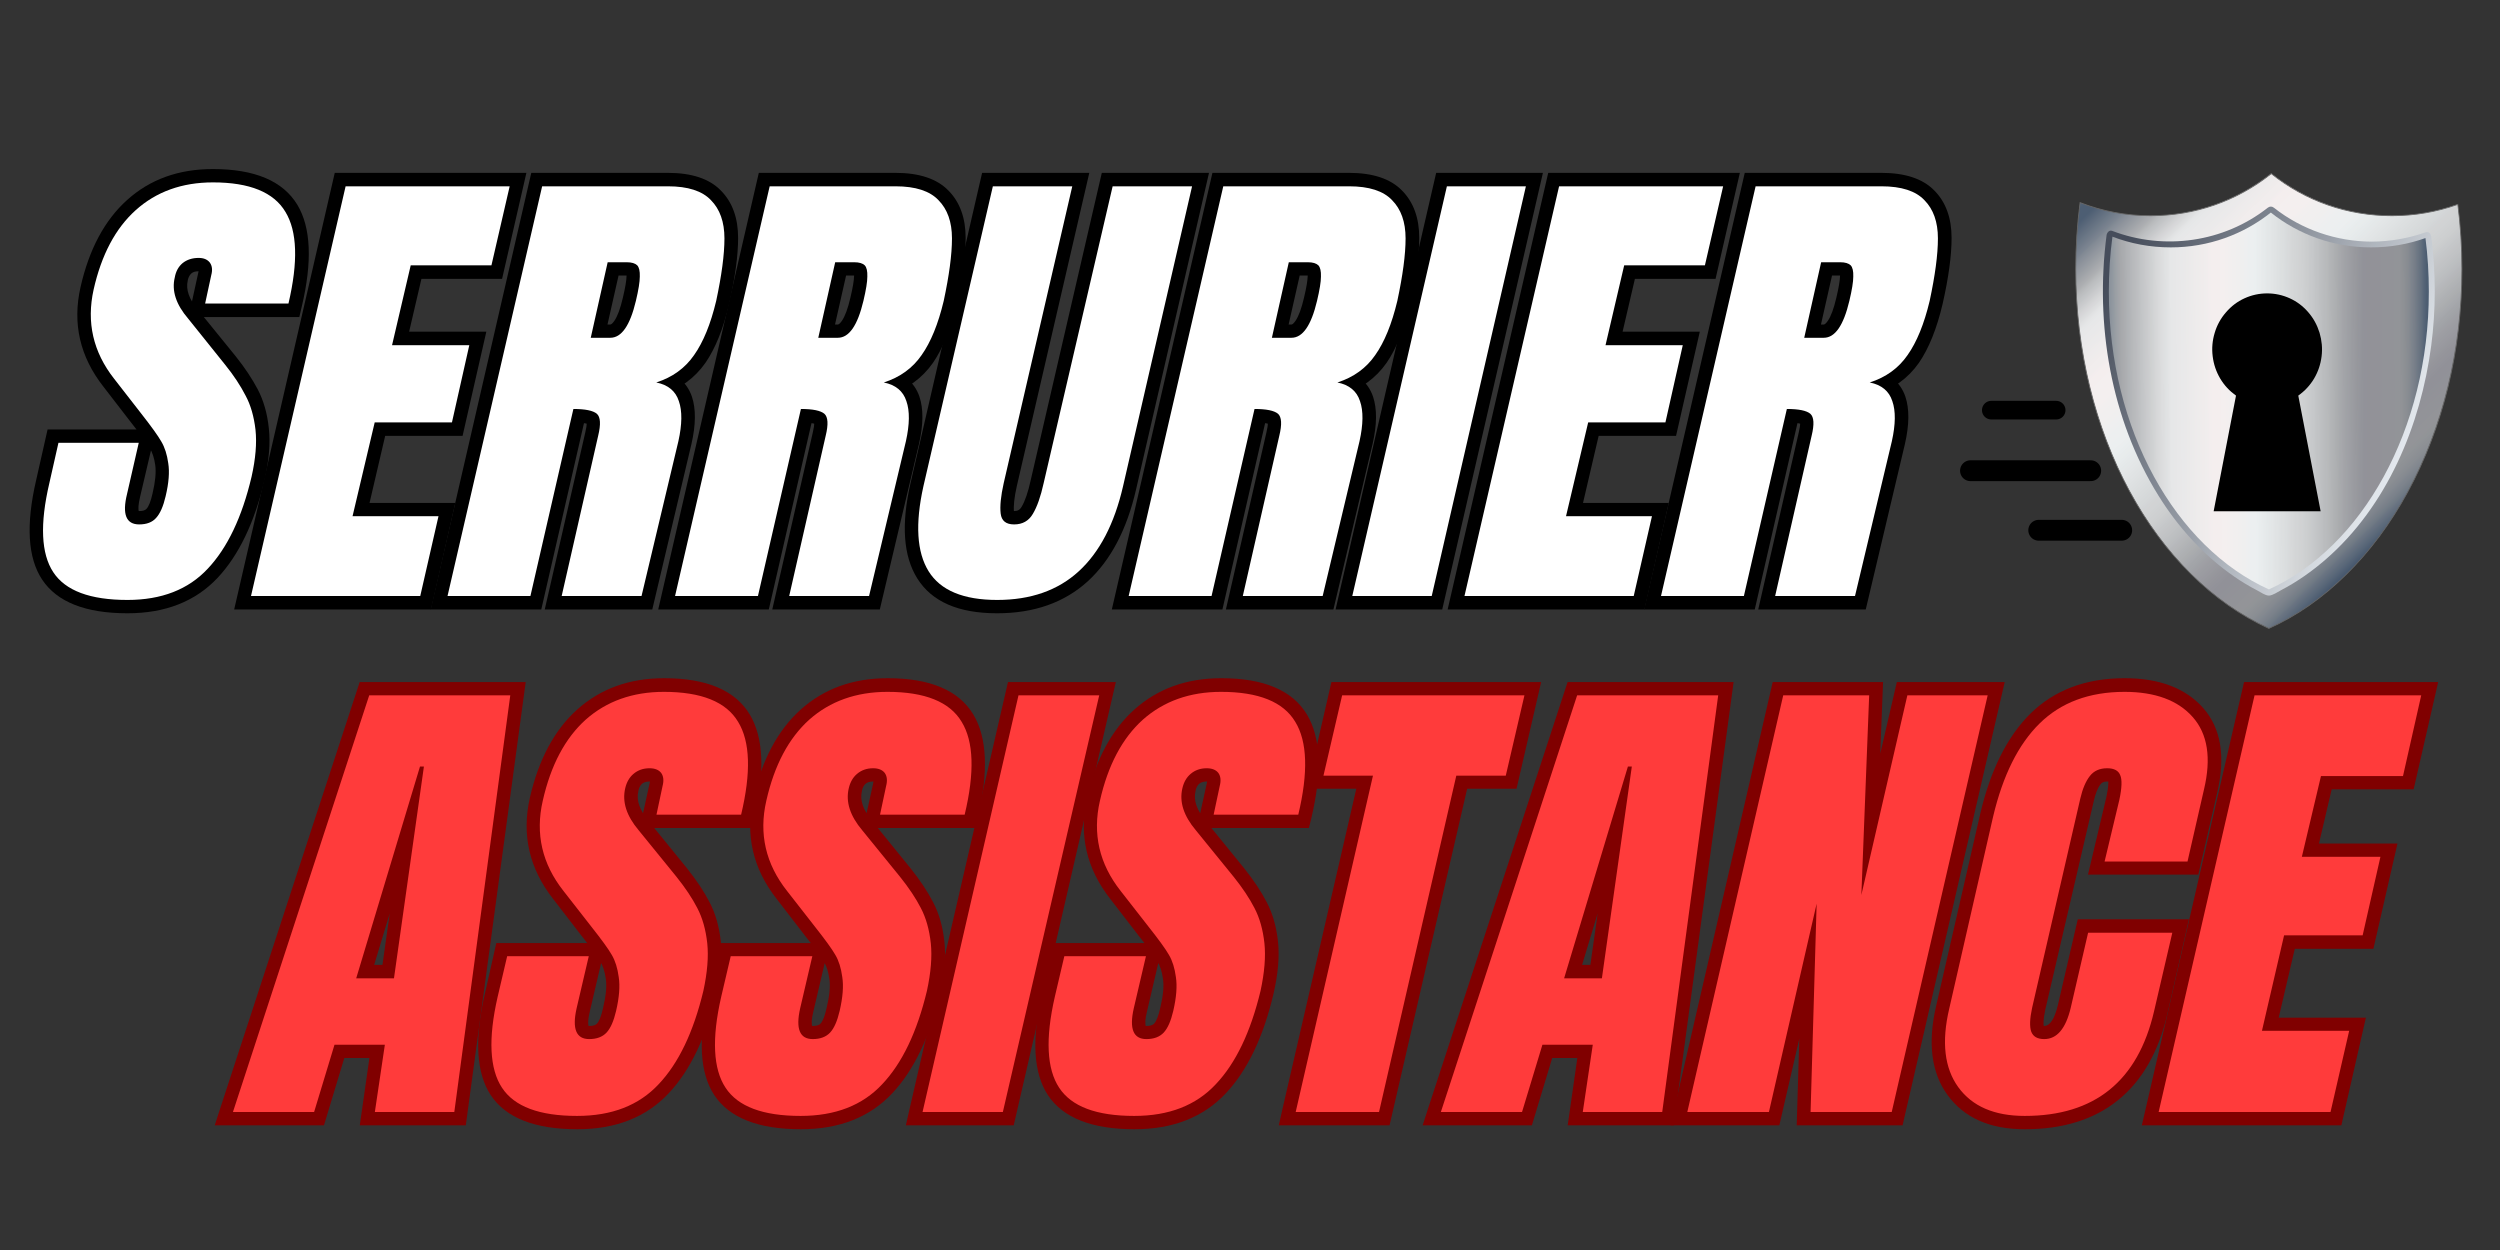<svg xmlns="http://www.w3.org/2000/svg" xmlns:xlink="http://www.w3.org/1999/xlink" width="120" zoomAndPan="magnify" viewBox="0 0 90 45" height="60" preserveAspectRatio="xMidYMid meet" version="1.2"><rect x="0" y="0" width="90" height="45" fill="#333333" stroke="none"/><defs><clipPath id="00ae45bd6e"><path d="M 74.711 6.23 L 88.633 6.23 L 88.633 22.637 L 74.711 22.637 Z M 74.711 6.23 "/></clipPath><clipPath id="b8da69818f"><path d="M 86.113 7.766 C 84.469 7.766 82.957 7.199 81.766 6.25 C 80.57 7.199 79.059 7.766 77.414 7.766 C 76.52 7.766 75.668 7.602 74.883 7.297 C 74.781 8.074 74.727 8.871 74.727 9.688 C 74.727 15.695 77.637 20.793 81.68 22.621 C 85.723 20.793 88.629 15.695 88.629 9.688 C 88.629 8.895 88.578 8.113 88.48 7.355 C 87.742 7.621 86.945 7.766 86.113 7.766 Z M 86.113 7.766 "/></clipPath><clipPath id="0af46f5ebc"><path d="M 86.113 7.766 C 84.469 7.766 82.957 7.199 81.766 6.25 C 80.57 7.199 79.059 7.766 77.414 7.766 C 76.52 7.766 75.668 7.602 74.883 7.297 C 74.781 8.074 74.727 8.871 74.727 9.688 C 74.727 15.695 77.637 20.793 81.68 22.621 C 85.723 20.793 88.629 15.695 88.629 9.688 C 88.629 8.895 88.578 8.113 88.48 7.355 C 87.742 7.621 86.945 7.766 86.113 7.766 "/></clipPath><clipPath id="ceec327beb"><path d="M 81.773 -0.652 L 66.488 14.324 L 81.582 29.527 L 96.867 14.547 Z M 81.773 -0.652 "/></clipPath><linearGradient x1="0.048" gradientTransform="matrix(14.323,14.424,-14.519,14.229,74.678,4.946)" y1="0" x2="1.101" gradientUnits="userSpaceOnUse" y2="0" id="2c197a6401"><stop style="stop-color:#707d8b;stop-opacity:1;" offset="0"/><stop style="stop-color:#6d7b8a;stop-opacity:1;" offset="0.004"/><stop style="stop-color:#6a7988;stop-opacity:1;" offset="0.008"/><stop style="stop-color:#687686;stop-opacity:1;" offset="0.012"/><stop style="stop-color:#657484;stop-opacity:1;" offset="0.016"/><stop style="stop-color:#617182;stop-opacity:1;" offset="0.02"/><stop style="stop-color:#5e6e80;stop-opacity:1;" offset="0.023"/><stop style="stop-color:#5c6c7d;stop-opacity:1;" offset="0.027"/><stop style="stop-color:#59697b;stop-opacity:1;" offset="0.031"/><stop style="stop-color:#566779;stop-opacity:1;" offset="0.035"/><stop style="stop-color:#536477;stop-opacity:1;" offset="0.039"/><stop style="stop-color:#506175;stop-opacity:1;" offset="0.043"/><stop style="stop-color:#4d5e73;stop-opacity:1;" offset="0.047"/><stop style="stop-color:#4d5e73;stop-opacity:1;" offset="0.062"/><stop style="stop-color:#526276;stop-opacity:1;" offset="0.066"/><stop style="stop-color:#576679;stop-opacity:1;" offset="0.07"/><stop style="stop-color:#5c6a7c;stop-opacity:1;" offset="0.074"/><stop style="stop-color:#616e7f;stop-opacity:1;" offset="0.078"/><stop style="stop-color:#657282;stop-opacity:1;" offset="0.082"/><stop style="stop-color:#6a7685;stop-opacity:1;" offset="0.086"/><stop style="stop-color:#6e7a88;stop-opacity:1;" offset="0.09"/><stop style="stop-color:#737d8b;stop-opacity:1;" offset="0.094"/><stop style="stop-color:#78818e;stop-opacity:1;" offset="0.098"/><stop style="stop-color:#7c8591;stop-opacity:1;" offset="0.102"/><stop style="stop-color:#828a94;stop-opacity:1;" offset="0.105"/><stop style="stop-color:#878e98;stop-opacity:1;" offset="0.109"/><stop style="stop-color:#8c929b;stop-opacity:1;" offset="0.113"/><stop style="stop-color:#91969e;stop-opacity:1;" offset="0.117"/><stop style="stop-color:#959aa1;stop-opacity:1;" offset="0.121"/><stop style="stop-color:#9a9ea4;stop-opacity:1;" offset="0.125"/><stop style="stop-color:#9ea2a7;stop-opacity:1;" offset="0.129"/><stop style="stop-color:#a3a6aa;stop-opacity:1;" offset="0.133"/><stop style="stop-color:#a8aaae;stop-opacity:1;" offset="0.137"/><stop style="stop-color:#acaeb1;stop-opacity:1;" offset="0.141"/><stop style="stop-color:#b2b4b6;stop-opacity:1;" offset="0.145"/><stop style="stop-color:#b7b9bb;stop-opacity:1;" offset="0.148"/><stop style="stop-color:#bcbec0;stop-opacity:1;" offset="0.152"/><stop style="stop-color:#c0c2c4;stop-opacity:1;" offset="0.156"/><stop style="stop-color:#c4c6c8;stop-opacity:1;" offset="0.16"/><stop style="stop-color:#c9cacc;stop-opacity:1;" offset="0.164"/><stop style="stop-color:#cdced0;stop-opacity:1;" offset="0.168"/><stop style="stop-color:#d2d3d4;stop-opacity:1;" offset="0.172"/><stop style="stop-color:#d6d6d8;stop-opacity:1;" offset="0.176"/><stop style="stop-color:#d9dadb;stop-opacity:1;" offset="0.18"/><stop style="stop-color:#dddedf;stop-opacity:1;" offset="0.184"/><stop style="stop-color:#e1e2e3;stop-opacity:1;" offset="0.188"/><stop style="stop-color:#e4e5e6;stop-opacity:1;" offset="0.191"/><stop style="stop-color:#e6e7e8;stop-opacity:1;" offset="0.195"/><stop style="stop-color:#e7e8e9;stop-opacity:1;" offset="0.199"/><stop style="stop-color:#e8e8e9;stop-opacity:1;" offset="0.203"/><stop style="stop-color:#e9e9ea;stop-opacity:1;" offset="0.207"/><stop style="stop-color:#e9e9ea;stop-opacity:1;" offset="0.211"/><stop style="stop-color:#eae9ea;stop-opacity:1;" offset="0.215"/><stop style="stop-color:#ebeaea;stop-opacity:1;" offset="0.219"/><stop style="stop-color:#ebeaeb;stop-opacity:1;" offset="0.223"/><stop style="stop-color:#eceaeb;stop-opacity:1;" offset="0.227"/><stop style="stop-color:#edebeb;stop-opacity:1;" offset="0.23"/><stop style="stop-color:#eeebec;stop-opacity:1;" offset="0.234"/><stop style="stop-color:#eeecec;stop-opacity:1;" offset="0.238"/><stop style="stop-color:#efecec;stop-opacity:1;" offset="0.242"/><stop style="stop-color:#f0ecec;stop-opacity:1;" offset="0.246"/><stop style="stop-color:#f1eded;stop-opacity:1;" offset="0.25"/><stop style="stop-color:#f1eded;stop-opacity:1;" offset="0.258"/><stop style="stop-color:#f3edee;stop-opacity:1;" offset="0.262"/><stop style="stop-color:#f4eeee;stop-opacity:1;" offset="0.266"/><stop style="stop-color:#f4eeee;stop-opacity:1;" offset="0.273"/><stop style="stop-color:#f4efef;stop-opacity:1;" offset="0.281"/><stop style="stop-color:#f4efef;stop-opacity:1;" offset="0.297"/><stop style="stop-color:#f4efef;stop-opacity:1;" offset="0.305"/><stop style="stop-color:#f3efef;stop-opacity:1;" offset="0.309"/><stop style="stop-color:#f2efef;stop-opacity:1;" offset="0.312"/><stop style="stop-color:#f2efef;stop-opacity:1;" offset="0.316"/><stop style="stop-color:#f1efef;stop-opacity:1;" offset="0.32"/><stop style="stop-color:#f1efef;stop-opacity:1;" offset="0.328"/><stop style="stop-color:#f0efef;stop-opacity:1;" offset="0.336"/><stop style="stop-color:#efeff0;stop-opacity:1;" offset="0.344"/><stop style="stop-color:#eeeff0;stop-opacity:1;" offset="0.352"/><stop style="stop-color:#edeff0;stop-opacity:1;" offset="0.355"/><stop style="stop-color:#edeff0;stop-opacity:1;" offset="0.359"/><stop style="stop-color:#eceff0;stop-opacity:1;" offset="0.375"/><stop style="stop-color:#ebeeef;stop-opacity:1;" offset="0.379"/><stop style="stop-color:#eaeeef;stop-opacity:1;" offset="0.383"/><stop style="stop-color:#e9edee;stop-opacity:1;" offset="0.387"/><stop style="stop-color:#e8eced;stop-opacity:1;" offset="0.391"/><stop style="stop-color:#e8ecec;stop-opacity:1;" offset="0.395"/><stop style="stop-color:#e7ebec;stop-opacity:1;" offset="0.398"/><stop style="stop-color:#e6eaeb;stop-opacity:1;" offset="0.402"/><stop style="stop-color:#e5e9ea;stop-opacity:1;" offset="0.406"/><stop style="stop-color:#e4e8e9;stop-opacity:1;" offset="0.41"/><stop style="stop-color:#e4e7e8;stop-opacity:1;" offset="0.414"/><stop style="stop-color:#e3e6e7;stop-opacity:1;" offset="0.418"/><stop style="stop-color:#e2e5e6;stop-opacity:1;" offset="0.422"/><stop style="stop-color:#e1e4e5;stop-opacity:1;" offset="0.426"/><stop style="stop-color:#e0e3e4;stop-opacity:1;" offset="0.43"/><stop style="stop-color:#dfe2e3;stop-opacity:1;" offset="0.434"/><stop style="stop-color:#dee1e2;stop-opacity:1;" offset="0.438"/><stop style="stop-color:#dde0e1;stop-opacity:1;" offset="0.441"/><stop style="stop-color:#dcdfe0;stop-opacity:1;" offset="0.445"/><stop style="stop-color:#dbdedf;stop-opacity:1;" offset="0.449"/><stop style="stop-color:#daddde;stop-opacity:1;" offset="0.453"/><stop style="stop-color:#d9dcdd;stop-opacity:1;" offset="0.457"/><stop style="stop-color:#d8dbdc;stop-opacity:1;" offset="0.461"/><stop style="stop-color:#d7dadb;stop-opacity:1;" offset="0.465"/><stop style="stop-color:#d6d9da;stop-opacity:1;" offset="0.469"/><stop style="stop-color:#d5d8d9;stop-opacity:1;" offset="0.473"/><stop style="stop-color:#d4d7d8;stop-opacity:1;" offset="0.477"/><stop style="stop-color:#d3d5d7;stop-opacity:1;" offset="0.48"/><stop style="stop-color:#d2d4d5;stop-opacity:1;" offset="0.484"/><stop style="stop-color:#d2d3d4;stop-opacity:1;" offset="0.488"/><stop style="stop-color:#d1d3d4;stop-opacity:1;" offset="0.492"/><stop style="stop-color:#d0d2d3;stop-opacity:1;" offset="0.496"/><stop style="stop-color:#cfd1d2;stop-opacity:1;" offset="0.5"/><stop style="stop-color:#ced0d1;stop-opacity:1;" offset="0.504"/><stop style="stop-color:#cdcfd0;stop-opacity:1;" offset="0.508"/><stop style="stop-color:#cccecf;stop-opacity:1;" offset="0.512"/><stop style="stop-color:#cacccd;stop-opacity:1;" offset="0.516"/><stop style="stop-color:#c8cacc;stop-opacity:1;" offset="0.52"/><stop style="stop-color:#c7c9cb;stop-opacity:1;" offset="0.523"/><stop style="stop-color:#c5c7c9;stop-opacity:1;" offset="0.527"/><stop style="stop-color:#c4c6c8;stop-opacity:1;" offset="0.531"/><stop style="stop-color:#c3c4c6;stop-opacity:1;" offset="0.535"/><stop style="stop-color:#c1c3c5;stop-opacity:1;" offset="0.539"/><stop style="stop-color:#c0c2c4;stop-opacity:1;" offset="0.543"/><stop style="stop-color:#bec0c2;stop-opacity:1;" offset="0.547"/><stop style="stop-color:#bcbfc1;stop-opacity:1;" offset="0.551"/><stop style="stop-color:#bbbdbf;stop-opacity:1;" offset="0.555"/><stop style="stop-color:#b9bbbe;stop-opacity:1;" offset="0.559"/><stop style="stop-color:#b7b9bc;stop-opacity:1;" offset="0.562"/><stop style="stop-color:#b6b7ba;stop-opacity:1;" offset="0.566"/><stop style="stop-color:#b4b6b8;stop-opacity:1;" offset="0.57"/><stop style="stop-color:#b2b4b6;stop-opacity:1;" offset="0.574"/><stop style="stop-color:#b0b2b5;stop-opacity:1;" offset="0.578"/><stop style="stop-color:#aeb0b3;stop-opacity:1;" offset="0.582"/><stop style="stop-color:#adafb1;stop-opacity:1;" offset="0.586"/><stop style="stop-color:#abadaf;stop-opacity:1;" offset="0.59"/><stop style="stop-color:#a9abae;stop-opacity:1;" offset="0.594"/><stop style="stop-color:#a7a9ad;stop-opacity:1;" offset="0.598"/><stop style="stop-color:#a5a7ab;stop-opacity:1;" offset="0.602"/><stop style="stop-color:#a3a5a9;stop-opacity:1;" offset="0.605"/><stop style="stop-color:#a2a4a8;stop-opacity:1;" offset="0.609"/><stop style="stop-color:#a0a2a6;stop-opacity:1;" offset="0.613"/><stop style="stop-color:#9fa0a5;stop-opacity:1;" offset="0.617"/><stop style="stop-color:#9e9ea3;stop-opacity:1;" offset="0.621"/><stop style="stop-color:#9c9da2;stop-opacity:1;" offset="0.625"/><stop style="stop-color:#9b9ca1;stop-opacity:1;" offset="0.629"/><stop style="stop-color:#9a9aa0;stop-opacity:1;" offset="0.633"/><stop style="stop-color:#99999f;stop-opacity:1;" offset="0.637"/><stop style="stop-color:#97989d;stop-opacity:1;" offset="0.641"/><stop style="stop-color:#96969c;stop-opacity:1;" offset="0.645"/><stop style="stop-color:#95959b;stop-opacity:1;" offset="0.648"/><stop style="stop-color:#94949a;stop-opacity:1;" offset="0.652"/><stop style="stop-color:#93939a;stop-opacity:1;" offset="0.656"/><stop style="stop-color:#929299;stop-opacity:1;" offset="0.66"/><stop style="stop-color:#919198;stop-opacity:1;" offset="0.664"/><stop style="stop-color:#919198;stop-opacity:1;" offset="0.672"/><stop style="stop-color:#919298;stop-opacity:1;" offset="0.68"/><stop style="stop-color:#929298;stop-opacity:1;" offset="0.688"/><stop style="stop-color:#929398;stop-opacity:1;" offset="0.695"/><stop style="stop-color:#929398;stop-opacity:1;" offset="0.703"/><stop style="stop-color:#939498;stop-opacity:1;" offset="0.711"/><stop style="stop-color:#939498;stop-opacity:1;" offset="0.719"/><stop style="stop-color:#929497;stop-opacity:1;" offset="0.723"/><stop style="stop-color:#919497;stop-opacity:1;" offset="0.727"/><stop style="stop-color:#8f9296;stop-opacity:1;" offset="0.73"/><stop style="stop-color:#8e9195;stop-opacity:1;" offset="0.734"/><stop style="stop-color:#8c8f94;stop-opacity:1;" offset="0.738"/><stop style="stop-color:#8a8e93;stop-opacity:1;" offset="0.742"/><stop style="stop-color:#878b91;stop-opacity:1;" offset="0.746"/><stop style="stop-color:#848990;stop-opacity:1;" offset="0.75"/><stop style="stop-color:#80868e;stop-opacity:1;" offset="0.754"/><stop style="stop-color:#7d838c;stop-opacity:1;" offset="0.758"/><stop style="stop-color:#798089;stop-opacity:1;" offset="0.762"/><stop style="stop-color:#747d87;stop-opacity:1;" offset="0.766"/><stop style="stop-color:#6f7984;stop-opacity:1;" offset="0.77"/><stop style="stop-color:#6a7482;stop-opacity:1;" offset="0.773"/><stop style="stop-color:#65707f;stop-opacity:1;" offset="0.777"/><stop style="stop-color:#5f6c7c;stop-opacity:1;" offset="0.781"/><stop style="stop-color:#5a6879;stop-opacity:1;" offset="0.785"/><stop style="stop-color:#546376;stop-opacity:1;" offset="0.789"/><stop style="stop-color:#4e5e72;stop-opacity:1;" offset="0.793"/><stop style="stop-color:#48596f;stop-opacity:1;" offset="0.797"/><stop style="stop-color:#4b5c71;stop-opacity:1;" offset="0.801"/><stop style="stop-color:#4e5f73;stop-opacity:1;" offset="0.805"/><stop style="stop-color:#536275;stop-opacity:1;" offset="0.809"/><stop style="stop-color:#586678;stop-opacity:1;" offset="0.812"/><stop style="stop-color:#5d6a7b;stop-opacity:1;" offset="0.816"/><stop style="stop-color:#636f7d;stop-opacity:1;" offset="0.82"/><stop style="stop-color:#677280;stop-opacity:1;" offset="0.824"/><stop style="stop-color:#6c7682;stop-opacity:1;" offset="0.828"/><stop style="stop-color:#707a85;stop-opacity:1;" offset="0.832"/><stop style="stop-color:#757d88;stop-opacity:1;" offset="0.836"/><stop style="stop-color:#7a818b;stop-opacity:1;" offset="0.84"/><stop style="stop-color:#7f858d;stop-opacity:1;" offset="0.844"/><stop style="stop-color:#838990;stop-opacity:1;" offset="0.848"/><stop style="stop-color:#888d92;stop-opacity:1;" offset="0.852"/><stop style="stop-color:#8d9094;stop-opacity:1;" offset="0.855"/><stop style="stop-color:#929497;stop-opacity:1;" offset="0.859"/><stop style="stop-color:#909295;stop-opacity:1;" offset="0.863"/><stop style="stop-color:#8f9194;stop-opacity:1;" offset="0.867"/><stop style="stop-color:#8d8f92;stop-opacity:1;" offset="0.871"/><stop style="stop-color:#8b8d90;stop-opacity:1;" offset="0.875"/><stop style="stop-color:#898b8e;stop-opacity:1;" offset="0.879"/><stop style="stop-color:#888a8d;stop-opacity:1;" offset="0.883"/><stop style="stop-color:#86888b;stop-opacity:1;" offset="0.887"/><stop style="stop-color:#848689;stop-opacity:1;" offset="0.891"/><stop style="stop-color:#858789;stop-opacity:1;" offset="0.895"/><stop style="stop-color:#85878a;stop-opacity:1;" offset="0.898"/><stop style="stop-color:#989a9c;stop-opacity:1;" offset="0.902"/><stop style="stop-color:#aaacaf;stop-opacity:1;" offset="0.906"/><stop style="stop-color:#aaacaf;stop-opacity:1;" offset="0.938"/><stop style="stop-color:#aaacaf;stop-opacity:1;" offset="1"/></linearGradient><clipPath id="28a8504453"><path d="M 74.711 6.23 L 88.645 6.23 L 88.645 22.637 L 74.711 22.637 Z M 74.711 6.23 "/></clipPath><clipPath id="36ca5443b6"><path d="M 75.699 7.426 L 87.672 7.426 L 87.672 21.445 L 75.699 21.445 Z M 75.699 7.426 "/></clipPath><clipPath id="0257ed8ee3"><path d="M 85.262 17.855 C 84.379 19.223 83.164 20.402 81.68 21.102 C 79.176 19.926 77.531 17.457 76.707 14.902 C 76.062 12.906 75.891 10.766 76.133 8.688 C 78.031 9.344 80.148 8.996 81.75 7.793 C 82.801 8.582 84.066 9.016 85.387 9.02 C 86.016 9.02 86.633 8.922 87.23 8.734 C 87.586 11.871 86.996 15.18 85.262 17.855 Z M 87.527 8.52 C 87.516 8.422 87.434 8.324 87.324 8.363 C 86.699 8.582 86.051 8.695 85.387 8.699 C 84.109 8.695 82.867 8.27 81.863 7.48 C 81.789 7.422 81.711 7.422 81.637 7.48 C 80.059 8.723 77.914 9.027 76.039 8.312 C 75.934 8.27 75.848 8.375 75.836 8.469 C 75.418 11.668 75.984 15.074 77.703 17.84 C 78.41 18.98 79.332 20 80.445 20.766 C 80.703 20.945 80.977 21.109 81.258 21.254 C 81.371 21.312 81.547 21.441 81.68 21.441 C 81.816 21.441 82.008 21.301 82.133 21.238 C 82.703 20.941 83.23 20.566 83.715 20.148 C 85.941 18.219 87.145 15.309 87.523 12.449 C 87.695 11.148 87.691 9.82 87.527 8.52 Z M 87.527 8.52 "/></clipPath><clipPath id="def06e8ace"><path d="M 85.262 17.855 C 84.379 19.223 83.164 20.402 81.68 21.102 C 79.176 19.926 77.531 17.457 76.707 14.902 C 76.062 12.906 75.891 10.766 76.133 8.688 C 78.031 9.344 80.148 8.996 81.75 7.793 C 82.801 8.582 84.066 9.016 85.387 9.02 C 86.016 9.02 86.633 8.922 87.23 8.734 C 87.586 11.871 86.996 15.18 85.262 17.855 Z M 87.527 8.52 C 87.516 8.422 87.434 8.324 87.324 8.363 C 86.699 8.582 86.051 8.695 85.387 8.699 C 84.109 8.695 82.867 8.27 81.863 7.48 C 81.789 7.422 81.711 7.422 81.637 7.48 C 80.059 8.723 77.914 9.027 76.039 8.312 C 75.934 8.27 75.848 8.375 75.836 8.469 C 75.418 11.668 75.984 15.074 77.703 17.84 C 78.41 18.98 79.332 20 80.445 20.766 C 80.703 20.945 80.977 21.109 81.258 21.254 C 81.371 21.312 81.547 21.441 81.68 21.441 C 81.816 21.441 82.008 21.301 82.133 21.238 C 82.703 20.941 83.23 20.566 83.715 20.148 C 85.941 18.219 87.145 15.309 87.523 12.449 C 87.695 11.148 87.691 9.82 87.527 8.52 "/></clipPath><clipPath id="3088b33e2a"><path d="M 85.562 26.062 L 93.047 9.859 L 77.555 2.797 L 70.07 19 Z M 85.562 26.062 "/></clipPath><linearGradient x1="-0.249" gradientTransform="matrix(-11.224,-5.117,5.151,-11.151,86.825,15.954)" y1="0" x2="1.109" gradientUnits="userSpaceOnUse" y2="0" id="b9c720b8b1"><stop style="stop-color:#e6ebf0;stop-opacity:1;" offset="0"/><stop style="stop-color:#e6ebf0;stop-opacity:1;" offset="0.125"/><stop style="stop-color:#e6ebf0;stop-opacity:1;" offset="0.156"/><stop style="stop-color:#e6ebf0;stop-opacity:1;" offset="0.172"/><stop style="stop-color:#e6ebf0;stop-opacity:1;" offset="0.18"/><stop style="stop-color:#e5ebef;stop-opacity:1;" offset="0.184"/><stop style="stop-color:#e5eaef;stop-opacity:1;" offset="0.188"/><stop style="stop-color:#e4e9ee;stop-opacity:1;" offset="0.191"/><stop style="stop-color:#e3e8ed;stop-opacity:1;" offset="0.195"/><stop style="stop-color:#e2e7ed;stop-opacity:1;" offset="0.199"/><stop style="stop-color:#e1e6ec;stop-opacity:1;" offset="0.203"/><stop style="stop-color:#e1e6eb;stop-opacity:1;" offset="0.207"/><stop style="stop-color:#e0e5eb;stop-opacity:1;" offset="0.211"/><stop style="stop-color:#dfe4ea;stop-opacity:1;" offset="0.215"/><stop style="stop-color:#dfe4e9;stop-opacity:1;" offset="0.219"/><stop style="stop-color:#dee3e8;stop-opacity:1;" offset="0.223"/><stop style="stop-color:#dde2e8;stop-opacity:1;" offset="0.227"/><stop style="stop-color:#dce1e7;stop-opacity:1;" offset="0.23"/><stop style="stop-color:#dbe0e6;stop-opacity:1;" offset="0.234"/><stop style="stop-color:#dadfe5;stop-opacity:1;" offset="0.238"/><stop style="stop-color:#d9dfe4;stop-opacity:1;" offset="0.242"/><stop style="stop-color:#d8dee3;stop-opacity:1;" offset="0.246"/><stop style="stop-color:#d8dde3;stop-opacity:1;" offset="0.25"/><stop style="stop-color:#d7dce2;stop-opacity:1;" offset="0.254"/><stop style="stop-color:#d6dbe1;stop-opacity:1;" offset="0.258"/><stop style="stop-color:#d5dae0;stop-opacity:1;" offset="0.262"/><stop style="stop-color:#d4dae0;stop-opacity:1;" offset="0.266"/><stop style="stop-color:#d3d9df;stop-opacity:1;" offset="0.27"/><stop style="stop-color:#d3d8de;stop-opacity:1;" offset="0.273"/><stop style="stop-color:#d2d7dd;stop-opacity:1;" offset="0.277"/><stop style="stop-color:#d1d6dc;stop-opacity:1;" offset="0.281"/><stop style="stop-color:#d0d5db;stop-opacity:1;" offset="0.285"/><stop style="stop-color:#cfd4db;stop-opacity:1;" offset="0.289"/><stop style="stop-color:#ced3da;stop-opacity:1;" offset="0.293"/><stop style="stop-color:#cdd3d9;stop-opacity:1;" offset="0.297"/><stop style="stop-color:#cdd2d8;stop-opacity:1;" offset="0.301"/><stop style="stop-color:#ccd1d7;stop-opacity:1;" offset="0.305"/><stop style="stop-color:#cbd0d6;stop-opacity:1;" offset="0.309"/><stop style="stop-color:#cacfd6;stop-opacity:1;" offset="0.312"/><stop style="stop-color:#c9cfd5;stop-opacity:1;" offset="0.316"/><stop style="stop-color:#c8ced4;stop-opacity:1;" offset="0.32"/><stop style="stop-color:#c7cdd3;stop-opacity:1;" offset="0.324"/><stop style="stop-color:#c7ccd3;stop-opacity:1;" offset="0.328"/><stop style="stop-color:#c6cbd2;stop-opacity:1;" offset="0.332"/><stop style="stop-color:#c5cad1;stop-opacity:1;" offset="0.336"/><stop style="stop-color:#c4c9d0;stop-opacity:1;" offset="0.34"/><stop style="stop-color:#c3c8cf;stop-opacity:1;" offset="0.344"/><stop style="stop-color:#c2c8cf;stop-opacity:1;" offset="0.348"/><stop style="stop-color:#c1c7ce;stop-opacity:1;" offset="0.352"/><stop style="stop-color:#c1c6cd;stop-opacity:1;" offset="0.355"/><stop style="stop-color:#c0c5cc;stop-opacity:1;" offset="0.359"/><stop style="stop-color:#bfc4cc;stop-opacity:1;" offset="0.363"/><stop style="stop-color:#bec3cb;stop-opacity:1;" offset="0.367"/><stop style="stop-color:#bdc3ca;stop-opacity:1;" offset="0.371"/><stop style="stop-color:#bcc2c9;stop-opacity:1;" offset="0.375"/><stop style="stop-color:#bbc1c8;stop-opacity:1;" offset="0.379"/><stop style="stop-color:#bac0c7;stop-opacity:1;" offset="0.383"/><stop style="stop-color:#babfc7;stop-opacity:1;" offset="0.387"/><stop style="stop-color:#b9bec6;stop-opacity:1;" offset="0.391"/><stop style="stop-color:#b8bec5;stop-opacity:1;" offset="0.395"/><stop style="stop-color:#b8bdc5;stop-opacity:1;" offset="0.398"/><stop style="stop-color:#b6bcc4;stop-opacity:1;" offset="0.402"/><stop style="stop-color:#b5bbc3;stop-opacity:1;" offset="0.406"/><stop style="stop-color:#b5bac2;stop-opacity:1;" offset="0.41"/><stop style="stop-color:#b4b9c1;stop-opacity:1;" offset="0.414"/><stop style="stop-color:#b3b8c0;stop-opacity:1;" offset="0.418"/><stop style="stop-color:#b2b8bf;stop-opacity:1;" offset="0.422"/><stop style="stop-color:#b1b7bf;stop-opacity:1;" offset="0.426"/><stop style="stop-color:#b0b7bf;stop-opacity:1;" offset="0.43"/><stop style="stop-color:#afb6be;stop-opacity:1;" offset="0.434"/><stop style="stop-color:#afb5bd;stop-opacity:1;" offset="0.438"/><stop style="stop-color:#aeb4bc;stop-opacity:1;" offset="0.441"/><stop style="stop-color:#adb3bb;stop-opacity:1;" offset="0.445"/><stop style="stop-color:#acb2ba;stop-opacity:1;" offset="0.449"/><stop style="stop-color:#acb1b9;stop-opacity:1;" offset="0.453"/><stop style="stop-color:#abb0b9;stop-opacity:1;" offset="0.457"/><stop style="stop-color:#aab0b8;stop-opacity:1;" offset="0.461"/><stop style="stop-color:#a9afb7;stop-opacity:1;" offset="0.465"/><stop style="stop-color:#a8aeb7;stop-opacity:1;" offset="0.469"/><stop style="stop-color:#a7adb6;stop-opacity:1;" offset="0.473"/><stop style="stop-color:#a7acb5;stop-opacity:1;" offset="0.477"/><stop style="stop-color:#a6abb4;stop-opacity:1;" offset="0.48"/><stop style="stop-color:#a5abb3;stop-opacity:1;" offset="0.484"/><stop style="stop-color:#a4aab2;stop-opacity:1;" offset="0.488"/><stop style="stop-color:#a3a9b2;stop-opacity:1;" offset="0.492"/><stop style="stop-color:#a2a8b1;stop-opacity:1;" offset="0.496"/><stop style="stop-color:#a1a7b0;stop-opacity:1;" offset="0.5"/><stop style="stop-color:#a0a6af;stop-opacity:1;" offset="0.504"/><stop style="stop-color:#a0a6af;stop-opacity:1;" offset="0.508"/><stop style="stop-color:#9fa5ae;stop-opacity:1;" offset="0.512"/><stop style="stop-color:#9ea4ad;stop-opacity:1;" offset="0.516"/><stop style="stop-color:#9da3ac;stop-opacity:1;" offset="0.52"/><stop style="stop-color:#9ca2ab;stop-opacity:1;" offset="0.523"/><stop style="stop-color:#9ba1aa;stop-opacity:1;" offset="0.527"/><stop style="stop-color:#9ba0aa;stop-opacity:1;" offset="0.531"/><stop style="stop-color:#9a9fa9;stop-opacity:1;" offset="0.535"/><stop style="stop-color:#999fa8;stop-opacity:1;" offset="0.539"/><stop style="stop-color:#989ea7;stop-opacity:1;" offset="0.543"/><stop style="stop-color:#979da6;stop-opacity:1;" offset="0.547"/><stop style="stop-color:#969ca6;stop-opacity:1;" offset="0.551"/><stop style="stop-color:#959ba5;stop-opacity:1;" offset="0.555"/><stop style="stop-color:#949ba4;stop-opacity:1;" offset="0.559"/><stop style="stop-color:#949aa3;stop-opacity:1;" offset="0.562"/><stop style="stop-color:#9399a2;stop-opacity:1;" offset="0.566"/><stop style="stop-color:#9298a2;stop-opacity:1;" offset="0.57"/><stop style="stop-color:#9197a1;stop-opacity:1;" offset="0.574"/><stop style="stop-color:#9096a0;stop-opacity:1;" offset="0.578"/><stop style="stop-color:#8f959f;stop-opacity:1;" offset="0.582"/><stop style="stop-color:#8e959e;stop-opacity:1;" offset="0.586"/><stop style="stop-color:#8e949e;stop-opacity:1;" offset="0.59"/><stop style="stop-color:#8d939d;stop-opacity:1;" offset="0.594"/><stop style="stop-color:#8c929c;stop-opacity:1;" offset="0.598"/><stop style="stop-color:#8b919b;stop-opacity:1;" offset="0.602"/><stop style="stop-color:#8a909b;stop-opacity:1;" offset="0.605"/><stop style="stop-color:#898f9a;stop-opacity:1;" offset="0.609"/><stop style="stop-color:#898f99;stop-opacity:1;" offset="0.613"/><stop style="stop-color:#888e98;stop-opacity:1;" offset="0.617"/><stop style="stop-color:#878d97;stop-opacity:1;" offset="0.621"/><stop style="stop-color:#868c96;stop-opacity:1;" offset="0.625"/><stop style="stop-color:#858b96;stop-opacity:1;" offset="0.629"/><stop style="stop-color:#848a95;stop-opacity:1;" offset="0.633"/><stop style="stop-color:#838a94;stop-opacity:1;" offset="0.637"/><stop style="stop-color:#828993;stop-opacity:1;" offset="0.641"/><stop style="stop-color:#828893;stop-opacity:1;" offset="0.645"/><stop style="stop-color:#818792;stop-opacity:1;" offset="0.648"/><stop style="stop-color:#808691;stop-opacity:1;" offset="0.652"/><stop style="stop-color:#7f8591;stop-opacity:1;" offset="0.656"/><stop style="stop-color:#7e8490;stop-opacity:1;" offset="0.66"/><stop style="stop-color:#7d848e;stop-opacity:1;" offset="0.664"/><stop style="stop-color:#7c838e;stop-opacity:1;" offset="0.668"/><stop style="stop-color:#7b838e;stop-opacity:1;" offset="0.672"/><stop style="stop-color:#7b828d;stop-opacity:1;" offset="0.676"/><stop style="stop-color:#7a818c;stop-opacity:1;" offset="0.68"/><stop style="stop-color:#7a808b;stop-opacity:1;" offset="0.684"/><stop style="stop-color:#797f8a;stop-opacity:1;" offset="0.688"/><stop style="stop-color:#787e89;stop-opacity:1;" offset="0.691"/><stop style="stop-color:#777e89;stop-opacity:1;" offset="0.695"/><stop style="stop-color:#767d88;stop-opacity:1;" offset="0.699"/><stop style="stop-color:#757b86;stop-opacity:1;" offset="0.703"/><stop style="stop-color:#747b86;stop-opacity:1;" offset="0.707"/><stop style="stop-color:#747a86;stop-opacity:1;" offset="0.711"/><stop style="stop-color:#737985;stop-opacity:1;" offset="0.715"/><stop style="stop-color:#727884;stop-opacity:1;" offset="0.719"/><stop style="stop-color:#717883;stop-opacity:1;" offset="0.723"/><stop style="stop-color:#707782;stop-opacity:1;" offset="0.727"/><stop style="stop-color:#6f7681;stop-opacity:1;" offset="0.73"/><stop style="stop-color:#6f7581;stop-opacity:1;" offset="0.734"/><stop style="stop-color:#6e7480;stop-opacity:1;" offset="0.738"/><stop style="stop-color:#6d737f;stop-opacity:1;" offset="0.742"/><stop style="stop-color:#6c727e;stop-opacity:1;" offset="0.746"/><stop style="stop-color:#6b727e;stop-opacity:1;" offset="0.75"/><stop style="stop-color:#6a717d;stop-opacity:1;" offset="0.754"/><stop style="stop-color:#69707c;stop-opacity:1;" offset="0.758"/><stop style="stop-color:#686f7b;stop-opacity:1;" offset="0.762"/><stop style="stop-color:#686e7a;stop-opacity:1;" offset="0.766"/><stop style="stop-color:#676d7a;stop-opacity:1;" offset="0.77"/><stop style="stop-color:#666c79;stop-opacity:1;" offset="0.773"/><stop style="stop-color:#656c78;stop-opacity:1;" offset="0.777"/><stop style="stop-color:#646b77;stop-opacity:1;" offset="0.781"/><stop style="stop-color:#636a76;stop-opacity:1;" offset="0.785"/><stop style="stop-color:#626975;stop-opacity:1;" offset="0.789"/><stop style="stop-color:#616875;stop-opacity:1;" offset="0.793"/><stop style="stop-color:#616774;stop-opacity:1;" offset="0.797"/><stop style="stop-color:#606773;stop-opacity:1;" offset="0.801"/><stop style="stop-color:#5f6672;stop-opacity:1;" offset="0.805"/><stop style="stop-color:#5e6572;stop-opacity:1;" offset="0.809"/><stop style="stop-color:#5d6471;stop-opacity:1;" offset="0.812"/><stop style="stop-color:#5d6370;stop-opacity:1;" offset="0.816"/><stop style="stop-color:#5c626f;stop-opacity:1;" offset="0.82"/><stop style="stop-color:#5b626e;stop-opacity:1;" offset="0.824"/><stop style="stop-color:#5a616d;stop-opacity:1;" offset="0.828"/><stop style="stop-color:#59606d;stop-opacity:1;" offset="0.832"/><stop style="stop-color:#585f6c;stop-opacity:1;" offset="0.836"/><stop style="stop-color:#575e6b;stop-opacity:1;" offset="0.84"/><stop style="stop-color:#565d6a;stop-opacity:1;" offset="0.844"/><stop style="stop-color:#565c6a;stop-opacity:1;" offset="0.848"/><stop style="stop-color:#555b69;stop-opacity:1;" offset="0.852"/><stop style="stop-color:#545b68;stop-opacity:1;" offset="0.855"/><stop style="stop-color:#535a67;stop-opacity:1;" offset="0.859"/><stop style="stop-color:#525966;stop-opacity:1;" offset="0.863"/><stop style="stop-color:#515865;stop-opacity:1;" offset="0.867"/><stop style="stop-color:#505765;stop-opacity:1;" offset="0.871"/><stop style="stop-color:#4f5664;stop-opacity:1;" offset="0.875"/><stop style="stop-color:#4f5663;stop-opacity:1;" offset="0.879"/><stop style="stop-color:#4e5562;stop-opacity:1;" offset="0.883"/><stop style="stop-color:#4d5462;stop-opacity:1;" offset="0.887"/><stop style="stop-color:#4c5361;stop-opacity:1;" offset="0.891"/><stop style="stop-color:#4c5360;stop-opacity:1;" offset="0.895"/><stop style="stop-color:#4b5260;stop-opacity:1;" offset="0.898"/><stop style="stop-color:#4a515f;stop-opacity:1;" offset="0.902"/><stop style="stop-color:#49505e;stop-opacity:1;" offset="0.906"/><stop style="stop-color:#484f5d;stop-opacity:1;" offset="0.91"/><stop style="stop-color:#474f5d;stop-opacity:1;" offset="0.914"/><stop style="stop-color:#474e5c;stop-opacity:1;" offset="0.918"/><stop style="stop-color:#464d5b;stop-opacity:1;" offset="0.922"/><stop style="stop-color:#464d5b;stop-opacity:1;" offset="0.938"/><stop style="stop-color:#464d5b;stop-opacity:1;" offset="1"/></linearGradient><clipPath id="c3735b6fd2"><path d="M 75.914 7.641 L 87.457 7.641 L 87.457 21.23 L 75.914 21.23 Z M 75.914 7.641 "/></clipPath><clipPath id="bfc104ec90"><path d="M 85.355 8.906 C 83.992 8.906 82.738 8.438 81.75 7.652 C 80.762 8.438 79.508 8.906 78.145 8.906 C 77.406 8.906 76.699 8.77 76.047 8.52 C 75.961 9.16 75.918 9.824 75.918 10.5 C 75.918 15.477 78.328 19.703 81.68 21.219 C 85.027 19.703 87.438 15.477 87.438 10.5 C 87.438 9.844 87.398 9.195 87.316 8.57 C 86.703 8.789 86.043 8.906 85.355 8.906 Z M 85.355 8.906 "/></clipPath><clipPath id="a3911dc818"><path d="M 85.355 8.906 C 83.992 8.906 82.738 8.438 81.75 7.652 C 80.762 8.438 79.508 8.906 78.145 8.906 C 77.406 8.906 76.699 8.77 76.047 8.52 C 75.961 9.16 75.918 9.824 75.918 10.5 C 75.918 15.477 78.328 19.703 81.68 21.219 C 85.027 19.703 87.438 15.477 87.438 10.5 C 87.438 9.844 87.398 9.195 87.316 8.57 C 86.703 8.789 86.043 8.906 85.355 8.906 "/></clipPath><clipPath id="5fb77e193e"><path d="M 75.844 7.652 L 75.918 21.277 L 87.512 21.219 L 87.438 7.59 Z M 75.844 7.652 "/></clipPath><linearGradient x1="0.041" gradientTransform="matrix(13.157,-0.07,0.07,13.071,75.34,14.474)" y1="0" x2="0.922" gradientUnits="userSpaceOnUse" y2="0" id="68b3fbfcf2"><stop style="stop-color:#848e98;stop-opacity:1;" offset="0"/><stop style="stop-color:#87909a;stop-opacity:1;" offset="0.004"/><stop style="stop-color:#8a929b;stop-opacity:1;" offset="0.008"/><stop style="stop-color:#8d949d;stop-opacity:1;" offset="0.012"/><stop style="stop-color:#90979f;stop-opacity:1;" offset="0.016"/><stop style="stop-color:#939aa1;stop-opacity:1;" offset="0.02"/><stop style="stop-color:#969ca2;stop-opacity:1;" offset="0.023"/><stop style="stop-color:#9a9fa4;stop-opacity:1;" offset="0.027"/><stop style="stop-color:#9da1a6;stop-opacity:1;" offset="0.031"/><stop style="stop-color:#a0a3a8;stop-opacity:1;" offset="0.035"/><stop style="stop-color:#a3a5a9;stop-opacity:1;" offset="0.039"/><stop style="stop-color:#a6a8ab;stop-opacity:1;" offset="0.043"/><stop style="stop-color:#a8aaad;stop-opacity:1;" offset="0.047"/><stop style="stop-color:#aaabae;stop-opacity:1;" offset="0.051"/><stop style="stop-color:#abadb0;stop-opacity:1;" offset="0.055"/><stop style="stop-color:#adafb2;stop-opacity:1;" offset="0.059"/><stop style="stop-color:#afb1b4;stop-opacity:1;" offset="0.062"/><stop style="stop-color:#b0b3b6;stop-opacity:1;" offset="0.066"/><stop style="stop-color:#b2b4b7;stop-opacity:1;" offset="0.07"/><stop style="stop-color:#b4b6b9;stop-opacity:1;" offset="0.074"/><stop style="stop-color:#b6b8ba;stop-opacity:1;" offset="0.078"/><stop style="stop-color:#b8babc;stop-opacity:1;" offset="0.082"/><stop style="stop-color:#b9bbbd;stop-opacity:1;" offset="0.086"/><stop style="stop-color:#bbbcbf;stop-opacity:1;" offset="0.09"/><stop style="stop-color:#bdbec1;stop-opacity:1;" offset="0.094"/><stop style="stop-color:#bec0c2;stop-opacity:1;" offset="0.098"/><stop style="stop-color:#c0c2c4;stop-opacity:1;" offset="0.102"/><stop style="stop-color:#c2c4c6;stop-opacity:1;" offset="0.105"/><stop style="stop-color:#c3c5c7;stop-opacity:1;" offset="0.109"/><stop style="stop-color:#c5c7c9;stop-opacity:1;" offset="0.113"/><stop style="stop-color:#c7c8ca;stop-opacity:1;" offset="0.117"/><stop style="stop-color:#c9cacc;stop-opacity:1;" offset="0.121"/><stop style="stop-color:#cacbcd;stop-opacity:1;" offset="0.125"/><stop style="stop-color:#cccdcf;stop-opacity:1;" offset="0.129"/><stop style="stop-color:#cdcfd0;stop-opacity:1;" offset="0.133"/><stop style="stop-color:#cfd1d1;stop-opacity:1;" offset="0.137"/><stop style="stop-color:#d0d2d3;stop-opacity:1;" offset="0.141"/><stop style="stop-color:#d2d4d5;stop-opacity:1;" offset="0.145"/><stop style="stop-color:#d4d5d6;stop-opacity:1;" offset="0.148"/><stop style="stop-color:#d6d7d8;stop-opacity:1;" offset="0.152"/><stop style="stop-color:#d7d8d9;stop-opacity:1;" offset="0.156"/><stop style="stop-color:#d9dadb;stop-opacity:1;" offset="0.16"/><stop style="stop-color:#dadbdc;stop-opacity:1;" offset="0.164"/><stop style="stop-color:#dcddde;stop-opacity:1;" offset="0.168"/><stop style="stop-color:#dddedf;stop-opacity:1;" offset="0.172"/><stop style="stop-color:#dedfe0;stop-opacity:1;" offset="0.176"/><stop style="stop-color:#dfe1e2;stop-opacity:1;" offset="0.18"/><stop style="stop-color:#e0e2e3;stop-opacity:1;" offset="0.184"/><stop style="stop-color:#e2e3e4;stop-opacity:1;" offset="0.188"/><stop style="stop-color:#e3e4e5;stop-opacity:1;" offset="0.191"/><stop style="stop-color:#e5e6e7;stop-opacity:1;" offset="0.195"/><stop style="stop-color:#e6e7e8;stop-opacity:1;" offset="0.199"/><stop style="stop-color:#e6e7e8;stop-opacity:1;" offset="0.203"/><stop style="stop-color:#e7e7e8;stop-opacity:1;" offset="0.207"/><stop style="stop-color:#e7e7e8;stop-opacity:1;" offset="0.211"/><stop style="stop-color:#e8e8e9;stop-opacity:1;" offset="0.219"/><stop style="stop-color:#e9e8e9;stop-opacity:1;" offset="0.227"/><stop style="stop-color:#e9e9ea;stop-opacity:1;" offset="0.23"/><stop style="stop-color:#e9e9ea;stop-opacity:1;" offset="0.234"/><stop style="stop-color:#eae9ea;stop-opacity:1;" offset="0.242"/><stop style="stop-color:#ebeaea;stop-opacity:1;" offset="0.25"/><stop style="stop-color:#eceaeb;stop-opacity:1;" offset="0.258"/><stop style="stop-color:#ecebeb;stop-opacity:1;" offset="0.266"/><stop style="stop-color:#edebeb;stop-opacity:1;" offset="0.27"/><stop style="stop-color:#eeebec;stop-opacity:1;" offset="0.273"/><stop style="stop-color:#eeecec;stop-opacity:1;" offset="0.281"/><stop style="stop-color:#efecec;stop-opacity:1;" offset="0.289"/><stop style="stop-color:#f0ecec;stop-opacity:1;" offset="0.297"/><stop style="stop-color:#f0eded;stop-opacity:1;" offset="0.305"/><stop style="stop-color:#f1eded;stop-opacity:1;" offset="0.312"/><stop style="stop-color:#f3edee;stop-opacity:1;" offset="0.316"/><stop style="stop-color:#f3eeee;stop-opacity:1;" offset="0.32"/><stop style="stop-color:#f4eeee;stop-opacity:1;" offset="0.328"/><stop style="stop-color:#f4eeee;stop-opacity:1;" offset="0.344"/><stop style="stop-color:#f4efef;stop-opacity:1;" offset="0.359"/><stop style="stop-color:#f3efef;stop-opacity:1;" offset="0.375"/><stop style="stop-color:#f2efef;stop-opacity:1;" offset="0.379"/><stop style="stop-color:#f2efef;stop-opacity:1;" offset="0.383"/><stop style="stop-color:#f1efef;stop-opacity:1;" offset="0.391"/><stop style="stop-color:#f1efef;stop-opacity:1;" offset="0.398"/><stop style="stop-color:#f0efef;stop-opacity:1;" offset="0.406"/><stop style="stop-color:#efefef;stop-opacity:1;" offset="0.422"/><stop style="stop-color:#eeeff0;stop-opacity:1;" offset="0.43"/><stop style="stop-color:#edeff0;stop-opacity:1;" offset="0.438"/><stop style="stop-color:#eceff0;stop-opacity:1;" offset="0.441"/><stop style="stop-color:#eceff0;stop-opacity:1;" offset="0.445"/><stop style="stop-color:#eceff0;stop-opacity:1;" offset="0.453"/><stop style="stop-color:#ebeff0;stop-opacity:1;" offset="0.461"/><stop style="stop-color:#eaeeef;stop-opacity:1;" offset="0.465"/><stop style="stop-color:#e9edee;stop-opacity:1;" offset="0.469"/><stop style="stop-color:#e9eced;stop-opacity:1;" offset="0.477"/><stop style="stop-color:#e7ebec;stop-opacity:1;" offset="0.48"/><stop style="stop-color:#e7eaeb;stop-opacity:1;" offset="0.484"/><stop style="stop-color:#e6eaeb;stop-opacity:1;" offset="0.488"/><stop style="stop-color:#e5e9ea;stop-opacity:1;" offset="0.492"/><stop style="stop-color:#e4e8e9;stop-opacity:1;" offset="0.496"/><stop style="stop-color:#e4e7e8;stop-opacity:1;" offset="0.5"/><stop style="stop-color:#e3e7e8;stop-opacity:1;" offset="0.504"/><stop style="stop-color:#e3e6e7;stop-opacity:1;" offset="0.508"/><stop style="stop-color:#e2e5e6;stop-opacity:1;" offset="0.512"/><stop style="stop-color:#e1e4e5;stop-opacity:1;" offset="0.516"/><stop style="stop-color:#e0e3e4;stop-opacity:1;" offset="0.52"/><stop style="stop-color:#e0e3e4;stop-opacity:1;" offset="0.523"/><stop style="stop-color:#dfe2e3;stop-opacity:1;" offset="0.527"/><stop style="stop-color:#dee1e2;stop-opacity:1;" offset="0.531"/><stop style="stop-color:#dde0e1;stop-opacity:1;" offset="0.535"/><stop style="stop-color:#dcdfe0;stop-opacity:1;" offset="0.539"/><stop style="stop-color:#dcdfdf;stop-opacity:1;" offset="0.543"/><stop style="stop-color:#dbdedf;stop-opacity:1;" offset="0.547"/><stop style="stop-color:#daddde;stop-opacity:1;" offset="0.551"/><stop style="stop-color:#d9dcdd;stop-opacity:1;" offset="0.555"/><stop style="stop-color:#d8dbdc;stop-opacity:1;" offset="0.559"/><stop style="stop-color:#d8dadb;stop-opacity:1;" offset="0.562"/><stop style="stop-color:#d7d9da;stop-opacity:1;" offset="0.566"/><stop style="stop-color:#d6d8d9;stop-opacity:1;" offset="0.57"/><stop style="stop-color:#d5d7d8;stop-opacity:1;" offset="0.574"/><stop style="stop-color:#d4d6d7;stop-opacity:1;" offset="0.578"/><stop style="stop-color:#d3d5d6;stop-opacity:1;" offset="0.582"/><stop style="stop-color:#d3d5d6;stop-opacity:1;" offset="0.586"/><stop style="stop-color:#d2d4d5;stop-opacity:1;" offset="0.59"/><stop style="stop-color:#d1d3d4;stop-opacity:1;" offset="0.594"/><stop style="stop-color:#d1d2d3;stop-opacity:1;" offset="0.598"/><stop style="stop-color:#d0d2d3;stop-opacity:1;" offset="0.602"/><stop style="stop-color:#cfd1d2;stop-opacity:1;" offset="0.605"/><stop style="stop-color:#ced0d1;stop-opacity:1;" offset="0.609"/><stop style="stop-color:#cdcfd0;stop-opacity:1;" offset="0.613"/><stop style="stop-color:#cccecf;stop-opacity:1;" offset="0.617"/><stop style="stop-color:#cbcdce;stop-opacity:1;" offset="0.621"/><stop style="stop-color:#cacccd;stop-opacity:1;" offset="0.625"/><stop style="stop-color:#c8cacc;stop-opacity:1;" offset="0.629"/><stop style="stop-color:#c7c9cb;stop-opacity:1;" offset="0.633"/><stop style="stop-color:#c6c8ca;stop-opacity:1;" offset="0.637"/><stop style="stop-color:#c5c7c9;stop-opacity:1;" offset="0.641"/><stop style="stop-color:#c3c5c7;stop-opacity:1;" offset="0.645"/><stop style="stop-color:#c2c4c6;stop-opacity:1;" offset="0.648"/><stop style="stop-color:#c1c3c5;stop-opacity:1;" offset="0.652"/><stop style="stop-color:#c0c2c4;stop-opacity:1;" offset="0.656"/><stop style="stop-color:#bec0c2;stop-opacity:1;" offset="0.66"/><stop style="stop-color:#bdbfc1;stop-opacity:1;" offset="0.664"/><stop style="stop-color:#bbbdbf;stop-opacity:1;" offset="0.668"/><stop style="stop-color:#babcbe;stop-opacity:1;" offset="0.672"/><stop style="stop-color:#b9bbbd;stop-opacity:1;" offset="0.676"/><stop style="stop-color:#b8babc;stop-opacity:1;" offset="0.68"/><stop style="stop-color:#b7b9ba;stop-opacity:1;" offset="0.684"/><stop style="stop-color:#b5b7b9;stop-opacity:1;" offset="0.688"/><stop style="stop-color:#b3b5b7;stop-opacity:1;" offset="0.691"/><stop style="stop-color:#b2b4b6;stop-opacity:1;" offset="0.695"/><stop style="stop-color:#b0b2b4;stop-opacity:1;" offset="0.699"/><stop style="stop-color:#afb1b3;stop-opacity:1;" offset="0.703"/><stop style="stop-color:#adafb1;stop-opacity:1;" offset="0.707"/><stop style="stop-color:#acaeb0;stop-opacity:1;" offset="0.711"/><stop style="stop-color:#aaacae;stop-opacity:1;" offset="0.715"/><stop style="stop-color:#a8aaad;stop-opacity:1;" offset="0.719"/><stop style="stop-color:#a7a9ac;stop-opacity:1;" offset="0.723"/><stop style="stop-color:#a6a7ab;stop-opacity:1;" offset="0.727"/><stop style="stop-color:#a4a5a9;stop-opacity:1;" offset="0.73"/><stop style="stop-color:#a3a4a8;stop-opacity:1;" offset="0.734"/><stop style="stop-color:#a1a3a7;stop-opacity:1;" offset="0.738"/><stop style="stop-color:#a0a2a6;stop-opacity:1;" offset="0.742"/><stop style="stop-color:#9fa0a5;stop-opacity:1;" offset="0.746"/><stop style="stop-color:#9e9fa4;stop-opacity:1;" offset="0.75"/><stop style="stop-color:#9c9ea2;stop-opacity:1;" offset="0.754"/><stop style="stop-color:#9b9ca1;stop-opacity:1;" offset="0.758"/><stop style="stop-color:#9a9ba0;stop-opacity:1;" offset="0.762"/><stop style="stop-color:#999a9f;stop-opacity:1;" offset="0.766"/><stop style="stop-color:#98999e;stop-opacity:1;" offset="0.77"/><stop style="stop-color:#97989d;stop-opacity:1;" offset="0.773"/><stop style="stop-color:#96979c;stop-opacity:1;" offset="0.777"/><stop style="stop-color:#95969c;stop-opacity:1;" offset="0.781"/><stop style="stop-color:#94959b;stop-opacity:1;" offset="0.785"/><stop style="stop-color:#93949a;stop-opacity:1;" offset="0.789"/><stop style="stop-color:#929399;stop-opacity:1;" offset="0.793"/><stop style="stop-color:#929299;stop-opacity:1;" offset="0.797"/><stop style="stop-color:#929298;stop-opacity:1;" offset="0.812"/><stop style="stop-color:#929298;stop-opacity:1;" offset="0.844"/><stop style="stop-color:#929398;stop-opacity:1;" offset="0.859"/><stop style="stop-color:#929398;stop-opacity:1;" offset="0.875"/><stop style="stop-color:#929498;stop-opacity:1;" offset="0.906"/><stop style="stop-color:#919397;stop-opacity:1;" offset="0.91"/><stop style="stop-color:#909296;stop-opacity:1;" offset="0.914"/><stop style="stop-color:#8e9195;stop-opacity:1;" offset="0.918"/><stop style="stop-color:#8d9094;stop-opacity:1;" offset="0.922"/><stop style="stop-color:#8b8e93;stop-opacity:1;" offset="0.926"/><stop style="stop-color:#898d92;stop-opacity:1;" offset="0.93"/><stop style="stop-color:#878b91;stop-opacity:1;" offset="0.934"/><stop style="stop-color:#848990;stop-opacity:1;" offset="0.938"/><stop style="stop-color:#81868e;stop-opacity:1;" offset="0.941"/><stop style="stop-color:#7d848d;stop-opacity:1;" offset="0.945"/><stop style="stop-color:#7b818b;stop-opacity:1;" offset="0.949"/><stop style="stop-color:#787f89;stop-opacity:1;" offset="0.953"/><stop style="stop-color:#747c87;stop-opacity:1;" offset="0.957"/><stop style="stop-color:#707985;stop-opacity:1;" offset="0.961"/><stop style="stop-color:#6c7683;stop-opacity:1;" offset="0.965"/><stop style="stop-color:#687381;stop-opacity:1;" offset="0.969"/><stop style="stop-color:#64707e;stop-opacity:1;" offset="0.973"/><stop style="stop-color:#5f6c7c;stop-opacity:1;" offset="0.977"/><stop style="stop-color:#5a6879;stop-opacity:1;" offset="0.98"/><stop style="stop-color:#556477;stop-opacity:1;" offset="0.984"/><stop style="stop-color:#516174;stop-opacity:1;" offset="0.988"/><stop style="stop-color:#4c5d71;stop-opacity:1;" offset="0.992"/><stop style="stop-color:#4d5e72;stop-opacity:1;" offset="0.996"/><stop style="stop-color:#4e5e72;stop-opacity:1;" offset="1"/></linearGradient><clipPath id="6c112438b5"><path d="M 79.473 10.555 L 83.762 10.555 L 83.762 18.414 L 79.473 18.414 Z M 79.473 10.555 "/></clipPath></defs><g id="b504aeb2a5"><g clip-rule="nonzero" clip-path="url(#00ae45bd6e)"><g clip-rule="nonzero" clip-path="url(#b8da69818f)"><g clip-rule="nonzero" clip-path="url(#0af46f5ebc)"><g clip-rule="nonzero" clip-path="url(#ceec327beb)"><path style=" stroke:none;fill-rule:nonzero;fill:url(#2c197a6401);" d="M 81.773 -0.652 L 66.488 14.324 L 81.582 29.527 L 96.867 14.547 Z M 81.773 -0.652 "/></g></g></g></g><g clip-rule="nonzero" clip-path="url(#28a8504453)"><path style=" stroke:none;fill-rule:nonzero;fill:#686868;fill-opacity:1;" d="M 74.895 7.316 C 74.793 8.098 74.742 8.895 74.742 9.688 C 74.742 15.535 77.527 20.727 81.68 22.605 C 85.828 20.727 88.613 15.535 88.613 9.688 C 88.613 8.914 88.566 8.137 88.469 7.379 C 87.715 7.645 86.922 7.781 86.113 7.781 C 84.516 7.781 83.012 7.262 81.766 6.27 C 80.516 7.262 79.012 7.781 77.414 7.781 C 76.547 7.781 75.699 7.625 74.895 7.316 Z M 81.68 22.637 L 81.672 22.637 C 80.672 22.184 79.73 21.527 78.875 20.684 C 78.031 19.855 77.289 18.859 76.672 17.73 C 75.391 15.383 74.711 12.602 74.711 9.688 C 74.711 8.887 74.766 8.082 74.867 7.293 L 74.871 7.273 L 74.891 7.281 C 75.695 7.594 76.543 7.75 77.414 7.75 C 79.008 7.75 80.512 7.23 81.754 6.238 L 81.766 6.23 L 81.773 6.238 C 83.02 7.23 84.52 7.75 86.113 7.75 C 86.926 7.75 87.719 7.613 88.477 7.344 L 88.492 7.336 L 88.496 7.355 C 88.594 8.121 88.645 8.906 88.645 9.688 C 88.645 12.602 87.969 15.383 86.684 17.73 C 86.066 18.859 85.324 19.855 84.48 20.684 C 83.629 21.527 82.688 22.184 81.684 22.637 L 81.68 22.637 "/></g><g clip-rule="nonzero" clip-path="url(#36ca5443b6)"><g clip-rule="nonzero" clip-path="url(#0257ed8ee3)"><g clip-rule="nonzero" clip-path="url(#def06e8ace)"><g clip-rule="nonzero" clip-path="url(#3088b33e2a)"><path style=" stroke:none;fill-rule:nonzero;fill:url(#b9c720b8b1);" d="M 85.59 25.949 L 93.02 9.863 L 77.781 2.918 L 70.352 19.004 Z M 85.59 25.949 "/></g></g></g></g><g clip-rule="nonzero" clip-path="url(#c3735b6fd2)"><g clip-rule="nonzero" clip-path="url(#bfc104ec90)"><g clip-rule="nonzero" clip-path="url(#a3911dc818)"><g clip-rule="nonzero" clip-path="url(#5fb77e193e)"><path style=" stroke:none;fill-rule:nonzero;fill:url(#68b3fbfcf2);" d="M 75.844 7.652 L 75.918 21.277 L 87.512 21.219 L 87.438 7.59 Z M 75.844 7.652 "/></g></g></g></g><g clip-rule="nonzero" clip-path="url(#6c112438b5)"><path style=" stroke:none;fill-rule:nonzero;fill:#000000;fill-opacity:1;" d="M 80.496 14.242 L 79.691 18.406 L 83.543 18.406 L 82.738 14.242 C 82.969 14.078 83.16 13.875 83.309 13.625 C 83.453 13.379 83.543 13.113 83.578 12.824 C 83.613 12.539 83.586 12.258 83.504 11.98 C 83.418 11.703 83.285 11.457 83.098 11.242 C 82.91 11.023 82.688 10.855 82.43 10.738 C 82.172 10.621 81.898 10.562 81.617 10.562 C 81.336 10.562 81.062 10.621 80.805 10.738 C 80.547 10.855 80.324 11.023 80.137 11.242 C 79.949 11.457 79.812 11.703 79.73 11.98 C 79.645 12.258 79.621 12.539 79.656 12.824 C 79.691 13.113 79.781 13.379 79.926 13.625 C 80.074 13.875 80.266 14.078 80.496 14.242 Z M 80.496 14.242 "/></g><path style="fill:none;stroke-width:1;stroke-linecap:round;stroke-linejoin:miter;stroke:#000000;stroke-opacity:1;stroke-miterlimit:4;" d="M 0.499 0.503 L 3.979 0.503 " transform="matrix(0.671,0,0,0.671,71.352,14.428)"/><path style="fill:none;stroke-width:1;stroke-linecap:round;stroke-linejoin:miter;stroke:#000000;stroke-opacity:1;stroke-miterlimit:4;" d="M 0.498 0.498 L 6.269 0.498 " transform="matrix(0.75,0,0,0.75,70.564,16.572)"/><path style="fill:none;stroke-width:1;stroke-linecap:round;stroke-linejoin:miter;stroke:#000000;stroke-opacity:1;stroke-miterlimit:4;" d="M 0.5 0.499 L 4.484 0.499 " transform="matrix(0.75,0,0,0.75,73.019,18.715)"/><g style="fill:#800000;fill-opacity:1;"><g transform="translate(9.839, 40.032)"><path style="stroke:none" d="M -1.906 -0.148 L 3.109 -15.477 L 9.086 -15.477 L 6.93 0.48 L 3.113 0.48 L 3.539 -2.496 L 4.016 -2.426 L 4.016 -1.945 L 2.199 -1.945 L 2.199 -2.426 L 2.66 -2.289 L 1.824 0.48 L -2.109 0.48 Z M -0.992 0.148 L -1.449 0 L -1.449 -0.48 L 1.465 -0.48 L 1.465 0 L 1.008 -0.141 L 1.844 -2.906 L 4.57 -2.906 L 4.141 0.07 L 3.664 0 L 3.664 -0.48 L 6.512 -0.48 L 6.512 0 L 6.035 -0.062 L 8.062 -15.059 L 8.535 -14.996 L 8.535 -14.516 L 3.457 -14.516 L 3.457 -14.996 L 3.914 -14.848 Z M 2.984 -5.297 L 4.348 -5.297 L 4.348 -4.816 L 3.871 -4.887 L 4.953 -12.516 L 5.43 -12.445 L 5.43 -11.969 L 5.289 -11.969 L 5.289 -12.445 L 5.75 -12.309 L 3.445 -4.68 L 2.984 -4.816 Z M 2.34 -4.34 L 4.934 -12.926 L 5.98 -12.926 L 4.762 -4.34 Z M 2.34 -4.34 "/></g></g><g style="fill:#800000;fill-opacity:1;"><g transform="translate(18.305, 40.032)"><path style="stroke:none" d="M 2.48 0.621 C 0.945 0.621 -0.094 0.211 -0.637 -0.605 C -1.16 -1.398 -1.23 -2.609 -0.852 -4.246 L -0.438 -6.082 L 3.504 -6.082 L 2.93 -3.625 C 2.863 -3.352 2.852 -3.172 2.891 -3.078 C 2.887 -3.086 2.879 -3.094 2.863 -3.102 C 2.875 -3.102 2.895 -3.098 2.914 -3.098 C 3.043 -3.098 3.133 -3.125 3.184 -3.18 C 3.27 -3.273 3.344 -3.465 3.406 -3.75 C 3.512 -4.188 3.543 -4.535 3.504 -4.793 C 3.469 -5.051 3.402 -5.258 3.305 -5.418 C 3.188 -5.617 2.957 -5.934 2.609 -6.371 L 1.609 -7.668 C 0.75 -8.762 0.469 -9.977 0.77 -11.312 C 1.086 -12.691 1.652 -13.75 2.473 -14.488 C 3.309 -15.238 4.352 -15.617 5.605 -15.617 C 7.133 -15.617 8.164 -15.18 8.688 -14.309 C 9.184 -13.48 9.238 -12.242 8.848 -10.59 L 8.758 -10.223 L 4.727 -10.223 L 5.082 -11.836 C 5.094 -11.883 5.098 -11.922 5.098 -11.945 C 5.098 -11.938 5.102 -11.934 5.105 -11.926 C 5.117 -11.91 5.133 -11.898 5.148 -11.891 C 5.137 -11.895 5.113 -11.898 5.078 -11.898 C 4.965 -11.898 4.875 -11.871 4.812 -11.82 C 4.746 -11.762 4.699 -11.676 4.676 -11.562 L 4.676 -11.551 C 4.594 -11.219 4.727 -10.852 5.062 -10.453 L 6.43 -8.77 C 6.766 -8.348 7.035 -7.945 7.234 -7.562 C 7.449 -7.156 7.586 -6.68 7.645 -6.137 C 7.703 -5.598 7.648 -4.973 7.484 -4.258 C 7.117 -2.695 6.543 -1.5 5.77 -0.676 C 4.961 0.188 3.863 0.621 2.48 0.621 Z M 2.48 -0.34 C 3.586 -0.34 4.449 -0.672 5.07 -1.332 C 5.727 -2.031 6.223 -3.078 6.551 -4.473 C 6.688 -5.082 6.734 -5.602 6.688 -6.031 C 6.645 -6.453 6.543 -6.816 6.383 -7.117 C 6.211 -7.445 5.977 -7.793 5.684 -8.164 L 4.328 -9.832 C 3.781 -10.48 3.586 -11.125 3.738 -11.773 L 4.207 -11.66 L 3.738 -11.762 C 3.805 -12.09 3.957 -12.352 4.195 -12.551 C 4.434 -12.754 4.73 -12.855 5.078 -12.855 C 5.445 -12.855 5.715 -12.73 5.891 -12.477 C 6.055 -12.242 6.098 -11.961 6.02 -11.629 L 5.793 -10.598 L 5.324 -10.703 L 5.324 -11.18 L 8.379 -11.18 L 8.379 -10.703 L 7.914 -10.812 C 8.242 -12.211 8.227 -13.211 7.863 -13.812 C 7.527 -14.375 6.773 -14.656 5.605 -14.656 C 4.598 -14.656 3.77 -14.363 3.113 -13.773 C 2.445 -13.172 1.977 -12.281 1.707 -11.102 C 1.473 -10.062 1.695 -9.113 2.371 -8.254 L 3.359 -6.969 C 3.734 -6.496 3.992 -6.145 4.133 -5.91 C 4.293 -5.641 4.398 -5.312 4.457 -4.93 C 4.512 -4.551 4.473 -4.09 4.344 -3.547 C 4.246 -3.09 4.094 -2.75 3.887 -2.527 C 3.648 -2.27 3.324 -2.137 2.914 -2.137 C 2.707 -2.137 2.527 -2.184 2.375 -2.273 C 2.203 -2.375 2.078 -2.523 2 -2.719 C 1.887 -2.996 1.883 -3.375 1.992 -3.844 L 2.43 -5.715 L 2.898 -5.605 L 2.898 -5.125 L -0.051 -5.125 L -0.051 -5.605 L 0.414 -5.496 L 0.082 -4.027 C -0.234 -2.66 -0.207 -1.699 0.164 -1.137 C 0.516 -0.605 1.289 -0.34 2.48 -0.34 Z M 2.48 -0.34 "/></g></g><g style="fill:#800000;fill-opacity:1;"><g transform="translate(26.353, 40.032)"><path style="stroke:none" d="M 2.48 0.621 C 0.945 0.621 -0.094 0.211 -0.637 -0.605 C -1.16 -1.398 -1.23 -2.609 -0.852 -4.246 L -0.438 -6.082 L 3.504 -6.082 L 2.93 -3.625 C 2.863 -3.352 2.852 -3.172 2.891 -3.078 C 2.887 -3.086 2.879 -3.094 2.863 -3.102 C 2.875 -3.102 2.895 -3.098 2.914 -3.098 C 3.043 -3.098 3.133 -3.125 3.184 -3.18 C 3.27 -3.273 3.344 -3.465 3.406 -3.75 C 3.512 -4.188 3.543 -4.535 3.504 -4.793 C 3.469 -5.051 3.402 -5.258 3.305 -5.418 C 3.188 -5.617 2.957 -5.934 2.609 -6.371 L 1.609 -7.668 C 0.75 -8.762 0.469 -9.977 0.77 -11.312 C 1.086 -12.691 1.652 -13.75 2.473 -14.488 C 3.309 -15.238 4.352 -15.617 5.605 -15.617 C 7.133 -15.617 8.164 -15.18 8.688 -14.309 C 9.184 -13.48 9.238 -12.242 8.848 -10.59 L 8.758 -10.223 L 4.727 -10.223 L 5.082 -11.836 C 5.094 -11.883 5.098 -11.922 5.098 -11.945 C 5.098 -11.938 5.102 -11.934 5.105 -11.926 C 5.117 -11.91 5.133 -11.898 5.148 -11.891 C 5.137 -11.895 5.113 -11.898 5.078 -11.898 C 4.965 -11.898 4.875 -11.871 4.812 -11.82 C 4.746 -11.762 4.699 -11.676 4.676 -11.562 L 4.676 -11.551 C 4.594 -11.219 4.727 -10.852 5.062 -10.453 L 6.43 -8.77 C 6.766 -8.348 7.035 -7.945 7.234 -7.562 C 7.449 -7.156 7.586 -6.68 7.645 -6.137 C 7.703 -5.598 7.648 -4.973 7.484 -4.258 C 7.117 -2.695 6.543 -1.5 5.77 -0.676 C 4.961 0.188 3.863 0.621 2.48 0.621 Z M 2.48 -0.34 C 3.586 -0.34 4.449 -0.672 5.07 -1.332 C 5.727 -2.031 6.223 -3.078 6.551 -4.473 C 6.688 -5.082 6.734 -5.602 6.688 -6.031 C 6.645 -6.453 6.543 -6.816 6.383 -7.117 C 6.211 -7.445 5.977 -7.793 5.684 -8.164 L 4.328 -9.832 C 3.781 -10.48 3.586 -11.125 3.738 -11.773 L 4.207 -11.66 L 3.738 -11.762 C 3.805 -12.09 3.957 -12.352 4.195 -12.551 C 4.434 -12.754 4.73 -12.855 5.078 -12.855 C 5.445 -12.855 5.715 -12.73 5.891 -12.477 C 6.055 -12.242 6.098 -11.961 6.02 -11.629 L 5.793 -10.598 L 5.324 -10.703 L 5.324 -11.18 L 8.379 -11.18 L 8.379 -10.703 L 7.914 -10.812 C 8.242 -12.211 8.227 -13.211 7.863 -13.812 C 7.527 -14.375 6.773 -14.656 5.605 -14.656 C 4.598 -14.656 3.77 -14.363 3.113 -13.773 C 2.445 -13.172 1.977 -12.281 1.707 -11.102 C 1.473 -10.062 1.695 -9.113 2.371 -8.254 L 3.359 -6.969 C 3.734 -6.496 3.992 -6.145 4.133 -5.91 C 4.293 -5.641 4.398 -5.312 4.457 -4.93 C 4.512 -4.551 4.473 -4.09 4.344 -3.547 C 4.246 -3.09 4.094 -2.75 3.887 -2.527 C 3.648 -2.27 3.324 -2.137 2.914 -2.137 C 2.707 -2.137 2.527 -2.184 2.375 -2.273 C 2.203 -2.375 2.078 -2.523 2 -2.719 C 1.887 -2.996 1.883 -3.375 1.992 -3.844 L 2.43 -5.715 L 2.898 -5.605 L 2.898 -5.125 L -0.051 -5.125 L -0.051 -5.605 L 0.414 -5.496 L 0.082 -4.027 C -0.234 -2.66 -0.207 -1.699 0.164 -1.137 C 0.516 -0.605 1.289 -0.34 2.48 -0.34 Z M 2.48 -0.34 "/></g></g><g style="fill:#800000;fill-opacity:1;"><g transform="translate(34.4, 40.032)"><path style="stroke:none" d="M -1.656 -0.109 L 1.887 -15.477 L 5.77 -15.477 L 2.094 0.48 L -1.789 0.48 Z M -0.719 0.109 L -1.188 0 L -1.188 -0.48 L 1.711 -0.48 L 1.711 0 L 1.242 -0.109 L 4.699 -15.105 L 5.168 -14.996 L 5.168 -14.516 L 2.27 -14.516 L 2.27 -14.996 L 2.738 -14.887 Z M -0.719 0.109 "/></g></g><g style="fill:#800000;fill-opacity:1;"><g transform="translate(38.363, 40.032)"><path style="stroke:none" d="M 2.48 0.621 C 0.945 0.621 -0.094 0.211 -0.637 -0.605 C -1.16 -1.398 -1.23 -2.609 -0.852 -4.246 L -0.438 -6.082 L 3.504 -6.082 L 2.93 -3.625 C 2.863 -3.352 2.852 -3.172 2.891 -3.078 C 2.887 -3.086 2.879 -3.094 2.863 -3.102 C 2.875 -3.102 2.895 -3.098 2.914 -3.098 C 3.043 -3.098 3.133 -3.125 3.184 -3.18 C 3.27 -3.273 3.344 -3.465 3.406 -3.75 C 3.512 -4.188 3.543 -4.535 3.504 -4.793 C 3.469 -5.051 3.402 -5.258 3.305 -5.418 C 3.188 -5.617 2.957 -5.934 2.609 -6.371 L 1.609 -7.668 C 0.75 -8.762 0.469 -9.977 0.77 -11.312 C 1.086 -12.691 1.652 -13.75 2.473 -14.488 C 3.309 -15.238 4.352 -15.617 5.605 -15.617 C 7.133 -15.617 8.164 -15.18 8.688 -14.309 C 9.184 -13.48 9.238 -12.242 8.848 -10.59 L 8.758 -10.223 L 4.727 -10.223 L 5.082 -11.836 C 5.094 -11.883 5.098 -11.922 5.098 -11.945 C 5.098 -11.938 5.102 -11.934 5.105 -11.926 C 5.117 -11.91 5.133 -11.898 5.148 -11.891 C 5.137 -11.895 5.113 -11.898 5.078 -11.898 C 4.965 -11.898 4.875 -11.871 4.812 -11.82 C 4.746 -11.762 4.699 -11.676 4.676 -11.562 L 4.676 -11.551 C 4.594 -11.219 4.727 -10.852 5.062 -10.453 L 6.43 -8.77 C 6.766 -8.348 7.035 -7.945 7.234 -7.562 C 7.449 -7.156 7.586 -6.68 7.645 -6.137 C 7.703 -5.598 7.648 -4.973 7.484 -4.258 C 7.117 -2.695 6.543 -1.5 5.77 -0.676 C 4.961 0.188 3.863 0.621 2.48 0.621 Z M 2.48 -0.34 C 3.586 -0.34 4.449 -0.672 5.07 -1.332 C 5.727 -2.031 6.223 -3.078 6.551 -4.473 C 6.688 -5.082 6.734 -5.602 6.688 -6.031 C 6.645 -6.453 6.543 -6.816 6.383 -7.117 C 6.211 -7.445 5.977 -7.793 5.684 -8.164 L 4.328 -9.832 C 3.781 -10.48 3.586 -11.125 3.738 -11.773 L 4.207 -11.66 L 3.738 -11.762 C 3.805 -12.09 3.957 -12.352 4.195 -12.551 C 4.434 -12.754 4.73 -12.855 5.078 -12.855 C 5.445 -12.855 5.715 -12.73 5.891 -12.477 C 6.055 -12.242 6.098 -11.961 6.02 -11.629 L 5.793 -10.598 L 5.324 -10.703 L 5.324 -11.18 L 8.379 -11.18 L 8.379 -10.703 L 7.914 -10.812 C 8.242 -12.211 8.227 -13.211 7.863 -13.812 C 7.527 -14.375 6.773 -14.656 5.605 -14.656 C 4.598 -14.656 3.77 -14.363 3.113 -13.773 C 2.445 -13.172 1.977 -12.281 1.707 -11.102 C 1.473 -10.062 1.695 -9.113 2.371 -8.254 L 3.359 -6.969 C 3.734 -6.496 3.992 -6.145 4.133 -5.91 C 4.293 -5.641 4.398 -5.312 4.457 -4.93 C 4.512 -4.551 4.473 -4.09 4.344 -3.547 C 4.246 -3.09 4.094 -2.75 3.887 -2.527 C 3.648 -2.27 3.324 -2.137 2.914 -2.137 C 2.707 -2.137 2.527 -2.184 2.375 -2.273 C 2.203 -2.375 2.078 -2.523 2 -2.719 C 1.887 -2.996 1.883 -3.375 1.992 -3.844 L 2.43 -5.715 L 2.898 -5.605 L 2.898 -5.125 L -0.051 -5.125 L -0.051 -5.605 L 0.414 -5.496 L 0.082 -4.027 C -0.234 -2.66 -0.207 -1.699 0.164 -1.137 C 0.516 -0.605 1.289 -0.34 2.48 -0.34 Z M 2.48 -0.34 "/></g></g><g style="fill:#800000;fill-opacity:1;"><g transform="translate(46.411, 40.032)"><path style="stroke:none" d="M -0.242 -0.109 L 2.551 -12.223 L 3.02 -12.117 L 3.02 -11.637 L 0.637 -11.637 L 1.52 -15.477 L 9.07 -15.477 L 8.184 -11.637 L 6.023 -11.637 L 6.023 -12.117 L 6.492 -12.008 L 3.613 0.48 L -0.375 0.48 Z M 0.695 0.109 L 0.227 0 L 0.227 -0.48 L 3.23 -0.48 L 3.23 0 L 2.762 -0.109 L 5.641 -12.594 L 7.805 -12.594 L 7.805 -12.117 L 7.336 -12.223 L 8 -15.102 L 8.465 -14.996 L 8.465 -14.516 L 1.902 -14.516 L 1.902 -14.996 L 2.371 -14.887 L 1.707 -12.008 L 1.238 -12.117 L 1.238 -12.594 L 3.625 -12.594 Z M 0.695 0.109 "/></g></g><g style="fill:#800000;fill-opacity:1;"><g transform="translate(53.324, 40.032)"><path style="stroke:none" d="M -1.906 -0.148 L 3.109 -15.477 L 9.086 -15.477 L 6.93 0.48 L 3.113 0.48 L 3.539 -2.496 L 4.016 -2.426 L 4.016 -1.945 L 2.199 -1.945 L 2.199 -2.426 L 2.66 -2.289 L 1.824 0.48 L -2.109 0.48 Z M -0.992 0.148 L -1.449 0 L -1.449 -0.48 L 1.465 -0.48 L 1.465 0 L 1.008 -0.141 L 1.844 -2.906 L 4.57 -2.906 L 4.141 0.07 L 3.664 0 L 3.664 -0.48 L 6.512 -0.48 L 6.512 0 L 6.035 -0.062 L 8.062 -15.059 L 8.535 -14.996 L 8.535 -14.516 L 3.457 -14.516 L 3.457 -14.996 L 3.914 -14.848 Z M 2.984 -5.297 L 4.348 -5.297 L 4.348 -4.816 L 3.871 -4.887 L 4.953 -12.516 L 5.43 -12.445 L 5.43 -11.969 L 5.289 -11.969 L 5.289 -12.445 L 5.75 -12.309 L 3.445 -4.68 L 2.984 -4.816 Z M 2.34 -4.34 L 4.934 -12.926 L 5.98 -12.926 L 4.762 -4.34 Z M 2.34 -4.34 "/></g></g><g style="fill:#800000;fill-opacity:1;"><g transform="translate(61.79, 40.032)"><path style="stroke:none" d="M -1.516 -0.109 L 2.027 -15.477 L 6 -15.477 L 5.699 -7.801 L 5.219 -7.82 L 4.75 -7.93 L 6.496 -15.477 L 10.379 -15.477 L 6.703 0.48 L 2.891 0.48 L 3.133 -7.52 L 3.613 -7.508 L 4.082 -7.398 L 2.266 0.48 L -1.652 0.48 Z M -0.578 0.109 L -1.047 0 L -1.047 -0.48 L 1.887 -0.48 L 1.887 0 L 1.418 -0.109 L 3.145 -7.613 L 4.094 -7.492 L 3.867 0.016 L 3.387 0 L 3.387 -0.48 L 6.32 -0.48 L 6.32 0 L 5.852 -0.109 L 9.309 -15.105 L 9.777 -14.996 L 9.777 -14.516 L 6.879 -14.516 L 6.879 -14.996 L 7.348 -14.887 L 5.688 -7.711 L 4.738 -7.84 L 5.02 -15.016 L 5.5 -14.996 L 5.5 -14.516 L 2.41 -14.516 L 2.41 -14.996 L 2.875 -14.887 Z M -0.578 0.109 "/></g></g><g style="fill:#800000;fill-opacity:1;"><g transform="translate(70.484, 40.032)"><path style="stroke:none" d="M 2.41 0.621 C 1.152 0.621 0.227 0.211 -0.371 -0.609 C -0.957 -1.414 -1.094 -2.484 -0.781 -3.828 L 0.805 -10.738 C 1.176 -12.32 1.781 -13.52 2.613 -14.344 C 3.477 -15.191 4.605 -15.617 6.004 -15.617 C 7.254 -15.617 8.195 -15.258 8.828 -14.547 C 9.473 -13.816 9.641 -12.801 9.336 -11.5 L 8.656 -8.547 L 4.684 -8.547 L 5.348 -11.352 C 5.387 -11.535 5.41 -11.688 5.414 -11.812 C 5.418 -11.891 5.418 -11.941 5.41 -11.957 C 5.422 -11.926 5.441 -11.902 5.473 -11.887 C 5.461 -11.895 5.43 -11.898 5.375 -11.898 C 5.266 -11.898 5.184 -11.867 5.137 -11.801 C 5.035 -11.672 4.949 -11.461 4.887 -11.172 L 3.137 -3.645 L 2.672 -3.754 L 3.141 -3.656 C 3.078 -3.352 3.066 -3.156 3.102 -3.062 C 3.098 -3.074 3.086 -3.086 3.066 -3.098 C 3.059 -3.102 3.059 -3.102 3.059 -3.102 C 3.07 -3.102 3.086 -3.098 3.105 -3.098 C 3.316 -3.098 3.48 -3.352 3.602 -3.859 L 4.316 -6.938 L 8.316 -6.938 L 7.539 -3.523 C 7.223 -2.16 6.633 -1.129 5.77 -0.43 C 4.906 0.27 3.785 0.621 2.41 0.621 Z M 2.41 -0.34 C 3.559 -0.34 4.477 -0.617 5.168 -1.176 C 5.859 -1.734 6.336 -2.59 6.602 -3.738 L 7.246 -6.566 L 7.715 -6.461 L 7.715 -5.98 L 4.695 -5.98 L 4.695 -6.461 L 5.164 -6.352 L 4.535 -3.645 C 4.43 -3.191 4.273 -2.84 4.062 -2.594 C 3.809 -2.289 3.488 -2.137 3.105 -2.137 C 2.902 -2.137 2.727 -2.184 2.574 -2.273 C 2.402 -2.375 2.281 -2.523 2.207 -2.715 C 2.102 -2.984 2.102 -3.363 2.199 -3.852 L 2.203 -3.855 L 3.949 -11.383 C 4.047 -11.812 4.188 -12.152 4.379 -12.395 C 4.621 -12.703 4.953 -12.855 5.375 -12.855 C 5.582 -12.855 5.758 -12.82 5.906 -12.742 C 6.094 -12.648 6.227 -12.504 6.305 -12.309 C 6.402 -12.055 6.395 -11.664 6.281 -11.133 L 5.758 -8.914 L 5.289 -9.023 L 5.289 -9.504 L 8.273 -9.504 L 8.273 -9.023 L 7.809 -9.133 L 8.402 -11.719 C 8.629 -12.699 8.531 -13.43 8.105 -13.91 C 7.668 -14.406 6.965 -14.656 6.004 -14.656 C 4.867 -14.656 3.961 -14.324 3.289 -13.66 C 2.586 -12.969 2.07 -11.922 1.742 -10.523 L 0.152 -3.609 C -0.094 -2.555 -0.008 -1.742 0.406 -1.172 C 0.809 -0.617 1.477 -0.34 2.41 -0.34 Z M 2.41 -0.34 "/></g></g><g style="fill:#800000;fill-opacity:1;"><g transform="translate(78.758, 40.032)"><path style="stroke:none" d="M -1.516 -0.109 L 2.027 -15.477 L 9.016 -15.477 L 8.133 -11.617 L 4.801 -11.617 L 4.801 -12.098 L 5.27 -11.988 L 4.586 -9.074 L 4.121 -9.184 L 4.121 -9.664 L 7.551 -9.664 L 6.684 -5.875 L 3.473 -5.875 L 3.473 -6.355 L 3.941 -6.246 L 3.137 -2.805 L 2.672 -2.914 L 2.672 -3.395 L 6.414 -3.395 L 5.531 0.48 L -1.652 0.48 Z M -0.578 0.109 L -1.047 0 L -1.047 -0.48 L 5.148 -0.48 L 5.148 0 L 4.684 -0.105 L 5.344 -3.023 L 5.812 -2.914 L 5.812 -2.434 L 2.066 -2.434 L 3.094 -6.836 L 6.301 -6.836 L 6.301 -6.355 L 5.836 -6.461 L 6.48 -9.289 L 6.949 -9.184 L 6.949 -8.703 L 3.516 -8.703 L 4.418 -12.578 L 7.75 -12.578 L 7.75 -12.098 L 7.281 -12.203 L 7.945 -15.102 L 8.414 -14.996 L 8.414 -14.516 L 2.41 -14.516 L 2.41 -14.996 L 2.875 -14.887 Z M -0.578 0.109 "/></g></g><g style="fill:#ff3b3b;fill-opacity:1;"><g transform="translate(9.839, 40.032)"><path style="stroke:none" d="M -1.453 0 L 3.453 -15 L 8.531 -15 L 6.516 0 L 3.656 0 L 4.016 -2.422 L 2.203 -2.422 L 1.469 0 Z M 2.984 -4.812 L 4.344 -4.812 L 5.422 -12.438 L 5.281 -12.438 Z M 2.984 -4.812 "/></g></g><g style="fill:#ff3b3b;fill-opacity:1;"><g transform="translate(18.305, 40.032)"><path style="stroke:none" d="M 2.469 0.141 C 1.113 0.141 0.211 -0.195 -0.234 -0.875 C -0.68 -1.551 -0.734 -2.641 -0.391 -4.141 L -0.047 -5.609 L 2.891 -5.609 L 2.453 -3.734 C 2.285 -2.992 2.438 -2.625 2.906 -2.625 C 3.176 -2.625 3.383 -2.703 3.531 -2.859 C 3.676 -3.016 3.789 -3.273 3.875 -3.641 C 3.988 -4.129 4.02 -4.535 3.969 -4.859 C 3.926 -5.18 3.844 -5.445 3.719 -5.656 C 3.594 -5.875 3.348 -6.211 2.984 -6.672 L 1.984 -7.953 C 1.211 -8.93 0.961 -10.016 1.234 -11.203 C 1.523 -12.484 2.039 -13.457 2.781 -14.125 C 3.531 -14.789 4.469 -15.125 5.594 -15.125 C 6.945 -15.125 7.836 -14.766 8.266 -14.047 C 8.703 -13.336 8.738 -12.223 8.375 -10.703 L 5.328 -10.703 L 5.547 -11.734 C 5.598 -11.93 5.582 -12.086 5.5 -12.203 C 5.414 -12.316 5.273 -12.375 5.078 -12.375 C 4.848 -12.375 4.656 -12.305 4.5 -12.172 C 4.352 -12.047 4.254 -11.875 4.203 -11.656 C 4.086 -11.164 4.25 -10.66 4.688 -10.141 L 6.047 -8.469 C 6.367 -8.07 6.617 -7.695 6.797 -7.344 C 6.984 -6.988 7.102 -6.566 7.156 -6.078 C 7.207 -5.598 7.16 -5.023 7.016 -4.359 C 6.66 -2.879 6.125 -1.758 5.406 -1 C 4.695 -0.238 3.719 0.141 2.469 0.141 Z M 2.469 0.141 "/></g></g><g style="fill:#ff3b3b;fill-opacity:1;"><g transform="translate(26.353, 40.032)"><path style="stroke:none" d="M 2.469 0.141 C 1.113 0.141 0.211 -0.195 -0.234 -0.875 C -0.68 -1.551 -0.734 -2.641 -0.391 -4.141 L -0.047 -5.609 L 2.891 -5.609 L 2.453 -3.734 C 2.285 -2.992 2.438 -2.625 2.906 -2.625 C 3.176 -2.625 3.383 -2.703 3.531 -2.859 C 3.676 -3.016 3.789 -3.273 3.875 -3.641 C 3.988 -4.129 4.02 -4.535 3.969 -4.859 C 3.926 -5.18 3.844 -5.445 3.719 -5.656 C 3.594 -5.875 3.348 -6.211 2.984 -6.672 L 1.984 -7.953 C 1.211 -8.93 0.961 -10.016 1.234 -11.203 C 1.523 -12.484 2.039 -13.457 2.781 -14.125 C 3.531 -14.789 4.469 -15.125 5.594 -15.125 C 6.945 -15.125 7.836 -14.766 8.266 -14.047 C 8.703 -13.336 8.738 -12.223 8.375 -10.703 L 5.328 -10.703 L 5.547 -11.734 C 5.598 -11.93 5.582 -12.086 5.5 -12.203 C 5.414 -12.316 5.273 -12.375 5.078 -12.375 C 4.848 -12.375 4.656 -12.305 4.5 -12.172 C 4.352 -12.047 4.254 -11.875 4.203 -11.656 C 4.086 -11.164 4.25 -10.66 4.688 -10.141 L 6.047 -8.469 C 6.367 -8.07 6.617 -7.695 6.797 -7.344 C 6.984 -6.988 7.102 -6.566 7.156 -6.078 C 7.207 -5.598 7.16 -5.023 7.016 -4.359 C 6.66 -2.879 6.125 -1.758 5.406 -1 C 4.695 -0.238 3.719 0.141 2.469 0.141 Z M 2.469 0.141 "/></g></g><g style="fill:#ff3b3b;fill-opacity:1;"><g transform="translate(34.4, 40.032)"><path style="stroke:none" d="M -1.188 0 L 2.266 -15 L 5.172 -15 L 1.703 0 Z M -1.188 0 "/></g></g><g style="fill:#ff3b3b;fill-opacity:1;"><g transform="translate(38.363, 40.032)"><path style="stroke:none" d="M 2.469 0.141 C 1.113 0.141 0.211 -0.195 -0.234 -0.875 C -0.68 -1.551 -0.734 -2.641 -0.391 -4.141 L -0.047 -5.609 L 2.891 -5.609 L 2.453 -3.734 C 2.285 -2.992 2.438 -2.625 2.906 -2.625 C 3.176 -2.625 3.383 -2.703 3.531 -2.859 C 3.676 -3.016 3.789 -3.273 3.875 -3.641 C 3.988 -4.129 4.02 -4.535 3.969 -4.859 C 3.926 -5.18 3.844 -5.445 3.719 -5.656 C 3.594 -5.875 3.348 -6.211 2.984 -6.672 L 1.984 -7.953 C 1.211 -8.93 0.961 -10.016 1.234 -11.203 C 1.523 -12.484 2.039 -13.457 2.781 -14.125 C 3.531 -14.789 4.469 -15.125 5.594 -15.125 C 6.945 -15.125 7.836 -14.766 8.266 -14.047 C 8.703 -13.336 8.738 -12.223 8.375 -10.703 L 5.328 -10.703 L 5.547 -11.734 C 5.598 -11.93 5.582 -12.086 5.5 -12.203 C 5.414 -12.316 5.273 -12.375 5.078 -12.375 C 4.848 -12.375 4.656 -12.305 4.5 -12.172 C 4.352 -12.047 4.254 -11.875 4.203 -11.656 C 4.086 -11.164 4.25 -10.66 4.688 -10.141 L 6.047 -8.469 C 6.367 -8.07 6.617 -7.695 6.797 -7.344 C 6.984 -6.988 7.102 -6.566 7.156 -6.078 C 7.207 -5.598 7.16 -5.023 7.016 -4.359 C 6.66 -2.879 6.125 -1.758 5.406 -1 C 4.695 -0.238 3.719 0.141 2.469 0.141 Z M 2.469 0.141 "/></g></g><g style="fill:#ff3b3b;fill-opacity:1;"><g transform="translate(46.411, 40.032)"><path style="stroke:none" d="M 0.234 0 L 3.016 -12.109 L 1.234 -12.109 L 1.906 -15 L 8.469 -15 L 7.797 -12.109 L 6.016 -12.109 L 3.234 0 Z M 0.234 0 "/></g></g><g style="fill:#ff3b3b;fill-opacity:1;"><g transform="translate(53.324, 40.032)"><path style="stroke:none" d="M -1.453 0 L 3.453 -15 L 8.531 -15 L 6.516 0 L 3.656 0 L 4.016 -2.422 L 2.203 -2.422 L 1.469 0 Z M 2.984 -4.812 L 4.344 -4.812 L 5.422 -12.438 L 5.281 -12.438 Z M 2.984 -4.812 "/></g></g><g style="fill:#ff3b3b;fill-opacity:1;"><g transform="translate(61.79, 40.032)"><path style="stroke:none" d="M -1.047 0 L 2.406 -15 L 5.5 -15 L 5.219 -7.812 L 6.875 -15 L 9.766 -15 L 6.312 0 L 3.391 0 L 3.609 -7.5 L 1.891 0 Z M -1.047 0 "/></g></g><g style="fill:#ff3b3b;fill-opacity:1;"><g transform="translate(70.484, 40.032)"><path style="stroke:none" d="M 2.406 0.141 C 1.312 0.141 0.516 -0.203 0.016 -0.891 C -0.484 -1.578 -0.594 -2.52 -0.312 -3.719 L 1.266 -10.625 C 1.617 -12.113 2.176 -13.234 2.938 -13.984 C 3.707 -14.742 4.727 -15.125 6 -15.125 C 7.102 -15.125 7.922 -14.82 8.453 -14.219 C 8.992 -13.613 9.129 -12.742 8.859 -11.609 L 8.266 -9.016 L 5.281 -9.016 L 5.812 -11.234 C 5.906 -11.672 5.914 -11.969 5.844 -12.125 C 5.781 -12.289 5.625 -12.375 5.375 -12.375 C 5.102 -12.375 4.895 -12.281 4.75 -12.094 C 4.602 -11.906 4.488 -11.633 4.406 -11.281 L 2.672 -3.75 C 2.586 -3.352 2.578 -3.066 2.641 -2.891 C 2.711 -2.711 2.867 -2.625 3.109 -2.625 C 3.566 -2.625 3.883 -3 4.062 -3.75 L 4.688 -6.453 L 7.719 -6.453 L 7.062 -3.625 C 6.477 -1.113 4.926 0.141 2.406 0.141 Z M 2.406 0.141 "/></g></g><g style="fill:#ff3b3b;fill-opacity:1;"><g transform="translate(78.758, 40.032)"><path style="stroke:none" d="M -1.047 0 L 2.406 -15 L 8.406 -15 L 7.75 -12.094 L 4.797 -12.094 L 4.109 -9.188 L 6.938 -9.188 L 6.297 -6.359 L 3.469 -6.359 L 2.672 -2.922 L 5.812 -2.922 L 5.141 0 Z M -1.047 0 "/></g></g><g style="fill:#000000;fill-opacity:1;"><g transform="translate(2.151, 21.457)"><path style="stroke:none" d="M 2.438 0.621 C 0.926 0.621 -0.098 0.215 -0.633 -0.59 C -1.152 -1.371 -1.223 -2.566 -0.848 -4.18 L -0.438 -5.996 L 3.461 -5.996 L 2.891 -3.566 C 2.828 -3.297 2.816 -3.121 2.852 -3.031 C 2.848 -3.043 2.84 -3.051 2.82 -3.059 C 2.82 -3.062 2.816 -3.062 2.812 -3.062 C 2.816 -3.062 2.816 -3.062 2.816 -3.062 C 2.828 -3.059 2.848 -3.059 2.867 -3.059 C 2.992 -3.059 3.074 -3.086 3.121 -3.137 C 3.207 -3.227 3.277 -3.41 3.34 -3.691 C 3.441 -4.117 3.473 -4.457 3.438 -4.711 C 3.402 -4.965 3.336 -5.168 3.242 -5.324 C 3.129 -5.52 2.898 -5.828 2.559 -6.258 L 1.574 -7.535 C 0.727 -8.613 0.449 -9.812 0.75 -11.129 C 1.059 -12.488 1.617 -13.531 2.426 -14.258 C 3.25 -15 4.277 -15.371 5.512 -15.371 C 7.023 -15.371 8.035 -14.941 8.555 -14.082 C 9.043 -13.266 9.098 -12.043 8.711 -10.414 L 8.625 -10.043 L 4.637 -10.043 L 4.988 -11.645 C 5 -11.691 5.004 -11.727 5.004 -11.746 C 5.004 -11.742 5.008 -11.734 5.012 -11.727 C 5.027 -11.707 5.043 -11.691 5.059 -11.688 C 5.051 -11.691 5.031 -11.691 4.996 -11.691 C 4.887 -11.691 4.801 -11.668 4.742 -11.617 C 4.68 -11.562 4.633 -11.48 4.609 -11.371 L 4.609 -11.359 C 4.531 -11.035 4.656 -10.68 4.988 -10.289 L 6.332 -8.633 C 6.664 -8.219 6.926 -7.82 7.125 -7.445 C 7.336 -7.043 7.473 -6.57 7.527 -6.035 C 7.586 -5.508 7.535 -4.891 7.375 -4.184 C 7.012 -2.645 6.445 -1.469 5.684 -0.656 C 4.883 0.195 3.801 0.621 2.438 0.621 Z M 2.438 -0.344 C 3.523 -0.344 4.371 -0.668 4.98 -1.316 C 5.625 -2.004 6.109 -3.031 6.434 -4.398 C 6.57 -5 6.613 -5.512 6.57 -5.934 C 6.523 -6.348 6.426 -6.703 6.27 -6.996 C 6.102 -7.32 5.871 -7.66 5.582 -8.023 L 4.25 -9.664 C 3.711 -10.305 3.516 -10.945 3.668 -11.582 L 4.137 -11.469 L 3.664 -11.57 C 3.734 -11.895 3.887 -12.156 4.117 -12.355 C 4.355 -12.555 4.648 -12.656 4.996 -12.656 C 5.359 -12.656 5.629 -12.531 5.805 -12.281 C 5.969 -12.047 6.012 -11.766 5.934 -11.434 L 5.711 -10.422 L 5.238 -10.527 L 5.238 -11.008 L 8.242 -11.008 L 8.242 -10.527 L 7.773 -10.637 C 8.098 -12.008 8.082 -12.992 7.727 -13.582 C 7.395 -14.133 6.656 -14.406 5.512 -14.406 C 4.523 -14.406 3.711 -14.117 3.07 -13.543 C 2.414 -12.953 1.953 -12.078 1.691 -10.918 C 1.461 -9.898 1.676 -8.969 2.34 -8.125 L 3.312 -6.859 C 3.684 -6.398 3.938 -6.051 4.074 -5.82 C 4.23 -5.551 4.34 -5.23 4.395 -4.852 C 4.449 -4.477 4.41 -4.02 4.285 -3.484 C 4.184 -3.035 4.035 -2.699 3.832 -2.48 C 3.594 -2.223 3.273 -2.094 2.867 -2.094 C 2.66 -2.094 2.484 -2.137 2.328 -2.23 C 2.16 -2.328 2.035 -2.477 1.957 -2.668 C 1.844 -2.945 1.84 -3.32 1.949 -3.785 L 2.379 -5.621 L 2.852 -5.512 L 2.852 -5.027 L -0.051 -5.027 L -0.051 -5.512 L 0.418 -5.406 L 0.094 -3.961 C -0.219 -2.617 -0.195 -1.676 0.172 -1.125 C 0.516 -0.605 1.273 -0.344 2.438 -0.344 Z M 2.438 -0.344 "/></g></g><g style="fill:#000000;fill-opacity:1;"><g transform="translate(10.067, 21.457)"><path style="stroke:none" d="M -1.5 -0.109 L 1.984 -15.234 L 8.883 -15.234 L 8.008 -11.418 L 4.723 -11.418 L 4.723 -11.898 L 5.191 -11.789 L 4.523 -8.922 L 4.051 -9.031 L 4.051 -9.516 L 7.441 -9.516 L 6.586 -5.766 L 3.418 -5.766 L 3.418 -6.25 L 3.887 -6.141 L 3.098 -2.758 L 2.629 -2.867 L 2.629 -3.352 L 6.324 -3.352 L 5.449 0.484 L -1.637 0.484 Z M -0.559 0.109 L -1.031 0 L -1.031 -0.484 L 5.066 -0.484 L 5.066 0 L 4.594 -0.105 L 5.246 -2.977 L 5.719 -2.867 L 5.719 -2.383 L 2.02 -2.383 L 3.035 -6.734 L 6.199 -6.734 L 6.199 -6.25 L 5.727 -6.359 L 6.363 -9.141 L 6.836 -9.031 L 6.836 -8.551 L 3.445 -8.551 L 4.34 -12.383 L 7.625 -12.383 L 7.625 -11.898 L 7.152 -12.008 L 7.805 -14.859 L 8.277 -14.75 L 8.277 -14.266 L 2.371 -14.266 L 2.371 -14.75 L 2.84 -14.641 Z M -0.559 0.109 "/></g></g><g style="fill:#000000;fill-opacity:1;"><g transform="translate(17.142, 21.457)"><path style="stroke:none" d="M 2.371 -15.234 L 6.902 -15.234 C 7.758 -15.234 8.395 -15.023 8.809 -14.598 C 9.223 -14.18 9.43 -13.609 9.43 -12.887 C 9.43 -12.262 9.324 -11.473 9.109 -10.523 C 8.898 -9.625 8.613 -8.918 8.254 -8.395 C 7.863 -7.836 7.324 -7.449 6.637 -7.23 L 6.492 -7.691 L 6.594 -8.164 C 6.879 -8.102 7.121 -7.992 7.32 -7.828 C 7.527 -7.66 7.676 -7.441 7.766 -7.18 C 7.914 -6.738 7.91 -6.168 7.75 -5.473 L 6.34 0.484 L 2.469 0.484 L 3.926 -5.879 C 3.965 -6.039 3.984 -6.164 3.977 -6.246 C 3.977 -6.254 3.977 -6.262 3.977 -6.27 C 3.977 -6.27 3.977 -6.266 3.977 -6.262 C 3.988 -6.234 4.008 -6.211 4.035 -6.188 C 4.039 -6.184 4.043 -6.184 4.043 -6.184 C 4.043 -6.184 4.035 -6.184 4.031 -6.188 C 4.008 -6.199 3.977 -6.207 3.934 -6.215 C 3.824 -6.238 3.684 -6.25 3.504 -6.25 L 3.504 -6.73 L 3.973 -6.625 L 2.344 0.484 L -1.637 0.484 L 1.984 -15.234 Z M 2.371 -14.266 L 2.371 -14.75 L 2.84 -14.641 L -0.559 0.109 L -1.031 0 L -1.031 -0.484 L 1.957 -0.484 L 1.957 0 L 1.488 -0.109 L 3.117 -7.215 L 3.504 -7.215 C 4.043 -7.215 4.426 -7.121 4.652 -6.93 C 4.945 -6.688 5.016 -6.266 4.867 -5.66 L 3.543 0.109 L 3.074 0 L 3.074 -0.484 L 5.957 -0.484 L 5.957 0 L 5.488 -0.113 L 6.809 -5.688 C 6.926 -6.207 6.941 -6.598 6.848 -6.867 C 6.789 -7.051 6.633 -7.168 6.391 -7.223 L 4.602 -7.605 L 6.348 -8.152 C 6.824 -8.305 7.195 -8.57 7.461 -8.949 C 7.75 -9.367 7.984 -9.961 8.168 -10.734 C 8.363 -11.617 8.465 -12.332 8.465 -12.887 C 8.465 -13.344 8.348 -13.691 8.121 -13.922 C 7.895 -14.152 7.488 -14.266 6.902 -14.266 Z M 4.824 -9.773 C 4.863 -9.773 4.91 -9.816 4.969 -9.898 C 5.09 -10.07 5.191 -10.352 5.281 -10.738 C 5.367 -11.098 5.41 -11.355 5.414 -11.52 C 5.418 -11.57 5.414 -11.609 5.41 -11.633 C 5.414 -11.613 5.43 -11.594 5.453 -11.566 C 5.473 -11.547 5.492 -11.535 5.508 -11.531 C 5.492 -11.535 5.465 -11.539 5.426 -11.539 L 4.738 -11.539 L 4.738 -12.02 L 5.211 -11.914 L 4.594 -9.184 L 4.121 -9.289 L 4.121 -9.773 Z M 4.824 -8.809 L 3.516 -8.809 L 4.355 -12.504 L 5.426 -12.504 C 5.73 -12.504 5.969 -12.418 6.137 -12.25 C 6.309 -12.078 6.391 -11.824 6.383 -11.492 C 6.375 -11.262 6.32 -10.941 6.223 -10.52 C 5.961 -9.379 5.492 -8.809 4.824 -8.809 Z M 4.824 -8.809 "/></g></g><g style="fill:#000000;fill-opacity:1;"><g transform="translate(25.333, 21.457)"><path style="stroke:none" d="M 2.371 -15.234 L 6.902 -15.234 C 7.758 -15.234 8.395 -15.023 8.809 -14.598 C 9.223 -14.18 9.43 -13.609 9.43 -12.887 C 9.43 -12.262 9.324 -11.473 9.109 -10.523 C 8.898 -9.625 8.613 -8.918 8.254 -8.395 C 7.863 -7.836 7.324 -7.449 6.637 -7.23 L 6.492 -7.691 L 6.594 -8.164 C 6.879 -8.102 7.121 -7.992 7.32 -7.828 C 7.527 -7.66 7.676 -7.441 7.766 -7.18 C 7.914 -6.738 7.91 -6.168 7.75 -5.473 L 6.34 0.484 L 2.469 0.484 L 3.926 -5.879 C 3.965 -6.039 3.984 -6.164 3.977 -6.246 C 3.977 -6.254 3.977 -6.262 3.977 -6.27 C 3.977 -6.27 3.977 -6.266 3.977 -6.262 C 3.988 -6.234 4.008 -6.211 4.035 -6.188 C 4.039 -6.184 4.043 -6.184 4.043 -6.184 C 4.043 -6.184 4.035 -6.184 4.031 -6.188 C 4.008 -6.199 3.977 -6.207 3.934 -6.215 C 3.824 -6.238 3.684 -6.25 3.504 -6.25 L 3.504 -6.73 L 3.973 -6.625 L 2.344 0.484 L -1.637 0.484 L 1.984 -15.234 Z M 2.371 -14.266 L 2.371 -14.75 L 2.84 -14.641 L -0.559 0.109 L -1.031 0 L -1.031 -0.484 L 1.957 -0.484 L 1.957 0 L 1.488 -0.109 L 3.117 -7.215 L 3.504 -7.215 C 4.043 -7.215 4.426 -7.121 4.652 -6.93 C 4.945 -6.688 5.016 -6.266 4.867 -5.66 L 3.543 0.109 L 3.074 0 L 3.074 -0.484 L 5.957 -0.484 L 5.957 0 L 5.488 -0.113 L 6.809 -5.688 C 6.926 -6.207 6.941 -6.598 6.848 -6.867 C 6.789 -7.051 6.633 -7.168 6.391 -7.223 L 4.602 -7.605 L 6.348 -8.152 C 6.824 -8.305 7.195 -8.57 7.461 -8.949 C 7.75 -9.367 7.984 -9.961 8.168 -10.734 C 8.363 -11.617 8.465 -12.332 8.465 -12.887 C 8.465 -13.344 8.348 -13.691 8.121 -13.922 C 7.895 -14.152 7.488 -14.266 6.902 -14.266 Z M 4.824 -9.773 C 4.863 -9.773 4.91 -9.816 4.969 -9.898 C 5.09 -10.07 5.191 -10.352 5.281 -10.738 C 5.367 -11.098 5.41 -11.355 5.414 -11.52 C 5.418 -11.57 5.414 -11.609 5.41 -11.633 C 5.414 -11.613 5.43 -11.594 5.453 -11.566 C 5.473 -11.547 5.492 -11.535 5.508 -11.531 C 5.492 -11.535 5.465 -11.539 5.426 -11.539 L 4.738 -11.539 L 4.738 -12.02 L 5.211 -11.914 L 4.594 -9.184 L 4.121 -9.289 L 4.121 -9.773 Z M 4.824 -8.809 L 3.516 -8.809 L 4.355 -12.504 L 5.426 -12.504 C 5.73 -12.504 5.969 -12.418 6.137 -12.25 C 6.309 -12.078 6.391 -11.824 6.383 -11.492 C 6.375 -11.262 6.32 -10.941 6.223 -10.52 C 5.961 -9.379 5.492 -8.809 4.824 -8.809 Z M 4.824 -8.809 "/></g></g><g style="fill:#000000;fill-opacity:1;"><g transform="translate(33.524, 21.457)"><path style="stroke:none" d="M 2.371 0.621 C 0.977 0.621 0.02 0.203 -0.504 -0.637 C -1.004 -1.438 -1.086 -2.578 -0.746 -4.059 L 1.832 -15.234 L 5.691 -15.234 L 3.082 -3.961 C 2.988 -3.547 2.957 -3.234 2.98 -3.023 C 2.98 -3.016 2.98 -3.008 2.98 -3.004 C 2.98 -3.004 2.98 -3.008 2.98 -3.008 C 2.973 -3.023 2.961 -3.039 2.945 -3.051 C 2.934 -3.059 2.93 -3.062 2.922 -3.066 C 2.938 -3.062 2.957 -3.059 2.988 -3.059 C 3.051 -3.059 3.102 -3.07 3.141 -3.094 C 3.18 -3.113 3.219 -3.152 3.254 -3.211 C 3.379 -3.422 3.488 -3.742 3.582 -4.172 L 6.141 -15.234 L 10 -15.234 L 7.375 -3.84 C 7.043 -2.395 6.465 -1.293 5.641 -0.535 C 4.797 0.234 3.707 0.621 2.371 0.621 Z M 2.371 -0.344 C 3.457 -0.344 4.332 -0.648 4.988 -1.25 C 5.664 -1.867 6.145 -2.805 6.434 -4.059 L 8.922 -14.859 L 9.395 -14.75 L 9.395 -14.266 L 6.523 -14.266 L 6.523 -14.75 L 6.996 -14.641 L 4.523 -3.969 C 4.41 -3.434 4.262 -3.016 4.082 -2.715 C 3.961 -2.512 3.805 -2.359 3.621 -2.254 C 3.434 -2.145 3.223 -2.094 2.988 -2.094 C 2.727 -2.094 2.508 -2.16 2.34 -2.297 C 2.152 -2.449 2.047 -2.656 2.02 -2.918 C 1.984 -3.234 2.023 -3.652 2.141 -4.18 L 4.613 -14.859 L 5.082 -14.75 L 5.082 -14.266 L 2.215 -14.266 L 2.215 -14.75 L 2.688 -14.641 L 0.195 -3.84 C -0.082 -2.621 -0.043 -1.723 0.316 -1.148 C 0.648 -0.613 1.336 -0.344 2.371 -0.344 Z M 2.371 -0.344 "/></g></g><g style="fill:#000000;fill-opacity:1;"><g transform="translate(41.663, 21.457)"><path style="stroke:none" d="M 2.371 -15.234 L 6.902 -15.234 C 7.758 -15.234 8.395 -15.023 8.809 -14.598 C 9.223 -14.18 9.43 -13.609 9.43 -12.887 C 9.43 -12.262 9.324 -11.473 9.109 -10.523 C 8.898 -9.625 8.613 -8.918 8.254 -8.395 C 7.863 -7.836 7.324 -7.449 6.637 -7.23 L 6.492 -7.691 L 6.594 -8.164 C 6.879 -8.102 7.121 -7.992 7.32 -7.828 C 7.527 -7.66 7.676 -7.441 7.766 -7.18 C 7.914 -6.738 7.91 -6.168 7.75 -5.473 L 6.34 0.484 L 2.469 0.484 L 3.926 -5.879 C 3.965 -6.039 3.984 -6.164 3.977 -6.246 C 3.977 -6.254 3.977 -6.262 3.977 -6.27 C 3.977 -6.27 3.977 -6.266 3.977 -6.262 C 3.988 -6.234 4.008 -6.211 4.035 -6.188 C 4.039 -6.184 4.043 -6.184 4.043 -6.184 C 4.043 -6.184 4.035 -6.184 4.031 -6.188 C 4.008 -6.199 3.977 -6.207 3.934 -6.215 C 3.824 -6.238 3.684 -6.25 3.504 -6.25 L 3.504 -6.73 L 3.973 -6.625 L 2.344 0.484 L -1.637 0.484 L 1.984 -15.234 Z M 2.371 -14.266 L 2.371 -14.75 L 2.84 -14.641 L -0.559 0.109 L -1.031 0 L -1.031 -0.484 L 1.957 -0.484 L 1.957 0 L 1.488 -0.109 L 3.117 -7.215 L 3.504 -7.215 C 4.043 -7.215 4.426 -7.121 4.652 -6.93 C 4.945 -6.688 5.016 -6.266 4.867 -5.66 L 3.543 0.109 L 3.074 0 L 3.074 -0.484 L 5.957 -0.484 L 5.957 0 L 5.488 -0.113 L 6.809 -5.688 C 6.926 -6.207 6.941 -6.598 6.848 -6.867 C 6.789 -7.051 6.633 -7.168 6.391 -7.223 L 4.602 -7.605 L 6.348 -8.152 C 6.824 -8.305 7.195 -8.57 7.461 -8.949 C 7.75 -9.367 7.984 -9.961 8.168 -10.734 C 8.363 -11.617 8.465 -12.332 8.465 -12.887 C 8.465 -13.344 8.348 -13.691 8.121 -13.922 C 7.895 -14.152 7.488 -14.266 6.902 -14.266 Z M 4.824 -9.773 C 4.863 -9.773 4.91 -9.816 4.969 -9.898 C 5.09 -10.07 5.191 -10.352 5.281 -10.738 C 5.367 -11.098 5.41 -11.355 5.414 -11.52 C 5.418 -11.57 5.414 -11.609 5.41 -11.633 C 5.414 -11.613 5.43 -11.594 5.453 -11.566 C 5.473 -11.547 5.492 -11.535 5.508 -11.531 C 5.492 -11.535 5.465 -11.539 5.426 -11.539 L 4.738 -11.539 L 4.738 -12.02 L 5.211 -11.914 L 4.594 -9.184 L 4.121 -9.289 L 4.121 -9.773 Z M 4.824 -8.809 L 3.516 -8.809 L 4.355 -12.504 L 5.426 -12.504 C 5.73 -12.504 5.969 -12.418 6.137 -12.25 C 6.309 -12.078 6.391 -11.824 6.383 -11.492 C 6.375 -11.262 6.32 -10.941 6.223 -10.52 C 5.961 -9.379 5.492 -8.809 4.824 -8.809 Z M 4.824 -8.809 "/></g></g><g style="fill:#000000;fill-opacity:1;"><g transform="translate(49.854, 21.457)"><path style="stroke:none" d="M -1.637 -0.109 L 1.848 -15.234 L 5.691 -15.234 L 2.066 0.484 L -1.773 0.484 Z M -0.695 0.109 L -1.168 0 L -1.168 -0.484 L 1.684 -0.484 L 1.684 0 L 1.211 -0.109 L 4.613 -14.859 L 5.082 -14.75 L 5.082 -14.266 L 2.23 -14.266 L 2.23 -14.75 L 2.703 -14.641 Z M -0.695 0.109 "/></g></g><g style="fill:#000000;fill-opacity:1;"><g transform="translate(53.752, 21.457)"><path style="stroke:none" d="M -1.5 -0.109 L 1.984 -15.234 L 8.883 -15.234 L 8.008 -11.418 L 4.723 -11.418 L 4.723 -11.898 L 5.191 -11.789 L 4.523 -8.922 L 4.051 -9.031 L 4.051 -9.516 L 7.441 -9.516 L 6.586 -5.766 L 3.418 -5.766 L 3.418 -6.25 L 3.887 -6.141 L 3.098 -2.758 L 2.629 -2.867 L 2.629 -3.352 L 6.324 -3.352 L 5.449 0.484 L -1.637 0.484 Z M -0.559 0.109 L -1.031 0 L -1.031 -0.484 L 5.066 -0.484 L 5.066 0 L 4.594 -0.105 L 5.246 -2.977 L 5.719 -2.867 L 5.719 -2.383 L 2.02 -2.383 L 3.035 -6.734 L 6.199 -6.734 L 6.199 -6.25 L 5.727 -6.359 L 6.363 -9.141 L 6.836 -9.031 L 6.836 -8.551 L 3.445 -8.551 L 4.34 -12.383 L 7.625 -12.383 L 7.625 -11.898 L 7.152 -12.008 L 7.805 -14.859 L 8.277 -14.75 L 8.277 -14.266 L 2.371 -14.266 L 2.371 -14.75 L 2.84 -14.641 Z M -0.559 0.109 "/></g></g><g style="fill:#000000;fill-opacity:1;"><g transform="translate(60.827, 21.457)"><path style="stroke:none" d="M 2.371 -15.234 L 6.902 -15.234 C 7.758 -15.234 8.395 -15.023 8.809 -14.598 C 9.223 -14.18 9.43 -13.609 9.43 -12.887 C 9.43 -12.262 9.324 -11.473 9.109 -10.523 C 8.898 -9.625 8.613 -8.918 8.254 -8.395 C 7.863 -7.836 7.324 -7.449 6.637 -7.23 L 6.492 -7.691 L 6.594 -8.164 C 6.879 -8.102 7.121 -7.992 7.32 -7.828 C 7.527 -7.66 7.676 -7.441 7.766 -7.18 C 7.914 -6.738 7.91 -6.168 7.75 -5.473 L 6.34 0.484 L 2.469 0.484 L 3.926 -5.879 C 3.965 -6.039 3.984 -6.164 3.977 -6.246 C 3.977 -6.254 3.977 -6.262 3.977 -6.27 C 3.977 -6.27 3.977 -6.266 3.977 -6.262 C 3.988 -6.234 4.008 -6.211 4.035 -6.188 C 4.039 -6.184 4.043 -6.184 4.043 -6.184 C 4.043 -6.184 4.035 -6.184 4.031 -6.188 C 4.008 -6.199 3.977 -6.207 3.934 -6.215 C 3.824 -6.238 3.684 -6.25 3.504 -6.25 L 3.504 -6.73 L 3.973 -6.625 L 2.344 0.484 L -1.637 0.484 L 1.984 -15.234 Z M 2.371 -14.266 L 2.371 -14.75 L 2.84 -14.641 L -0.559 0.109 L -1.031 0 L -1.031 -0.484 L 1.957 -0.484 L 1.957 0 L 1.488 -0.109 L 3.117 -7.215 L 3.504 -7.215 C 4.043 -7.215 4.426 -7.121 4.652 -6.93 C 4.945 -6.688 5.016 -6.266 4.867 -5.66 L 3.543 0.109 L 3.074 0 L 3.074 -0.484 L 5.957 -0.484 L 5.957 0 L 5.488 -0.113 L 6.809 -5.688 C 6.926 -6.207 6.941 -6.598 6.848 -6.867 C 6.789 -7.051 6.633 -7.168 6.391 -7.223 L 4.602 -7.605 L 6.348 -8.152 C 6.824 -8.305 7.195 -8.57 7.461 -8.949 C 7.75 -9.367 7.984 -9.961 8.168 -10.734 C 8.363 -11.617 8.465 -12.332 8.465 -12.887 C 8.465 -13.344 8.348 -13.691 8.121 -13.922 C 7.895 -14.152 7.488 -14.266 6.902 -14.266 Z M 4.824 -9.773 C 4.863 -9.773 4.91 -9.816 4.969 -9.898 C 5.09 -10.07 5.191 -10.352 5.281 -10.738 C 5.367 -11.098 5.41 -11.355 5.414 -11.52 C 5.418 -11.57 5.414 -11.609 5.41 -11.633 C 5.414 -11.613 5.43 -11.594 5.453 -11.566 C 5.473 -11.547 5.492 -11.535 5.508 -11.531 C 5.492 -11.535 5.465 -11.539 5.426 -11.539 L 4.738 -11.539 L 4.738 -12.02 L 5.211 -11.914 L 4.594 -9.184 L 4.121 -9.289 L 4.121 -9.773 Z M 4.824 -8.809 L 3.516 -8.809 L 4.355 -12.504 L 5.426 -12.504 C 5.73 -12.504 5.969 -12.418 6.137 -12.25 C 6.309 -12.078 6.391 -11.824 6.383 -11.492 C 6.375 -11.262 6.32 -10.941 6.223 -10.52 C 5.961 -9.379 5.492 -8.809 4.824 -8.809 Z M 4.824 -8.809 "/></g></g><g style="fill:#ffffff;fill-opacity:1;"><g transform="translate(2.151, 21.457)"><path style="stroke:none" d="M 2.438 0.141 C 1.094 0.141 0.203 -0.191 -0.234 -0.859 C -0.672 -1.523 -0.719 -2.594 -0.375 -4.062 L -0.047 -5.516 L 2.844 -5.516 L 2.422 -3.672 C 2.242 -2.941 2.391 -2.578 2.859 -2.578 C 3.129 -2.578 3.332 -2.656 3.469 -2.812 C 3.613 -2.969 3.727 -3.227 3.812 -3.594 C 3.926 -4.07 3.957 -4.469 3.906 -4.781 C 3.863 -5.094 3.781 -5.352 3.656 -5.562 C 3.531 -5.781 3.289 -6.113 2.938 -6.562 L 1.953 -7.828 C 1.203 -8.785 0.957 -9.852 1.219 -11.031 C 1.5 -12.281 2.004 -13.234 2.734 -13.891 C 3.473 -14.555 4.398 -14.891 5.516 -14.891 C 6.836 -14.891 7.707 -14.535 8.125 -13.828 C 8.551 -13.129 8.586 -12.031 8.234 -10.531 L 5.234 -10.531 L 5.453 -11.547 C 5.504 -11.734 5.488 -11.883 5.406 -12 C 5.32 -12.113 5.188 -12.172 5 -12.172 C 4.77 -12.172 4.578 -12.109 4.422 -11.984 C 4.273 -11.859 4.18 -11.688 4.141 -11.469 C 4.023 -10.988 4.188 -10.492 4.625 -9.984 L 5.953 -8.328 C 6.266 -7.941 6.508 -7.57 6.688 -7.219 C 6.875 -6.875 6.992 -6.461 7.047 -5.984 C 7.098 -5.504 7.051 -4.941 6.906 -4.297 C 6.562 -2.836 6.035 -1.734 5.328 -0.984 C 4.629 -0.234 3.664 0.141 2.438 0.141 Z M 2.438 0.141 "/></g></g><g style="fill:#ffffff;fill-opacity:1;"><g transform="translate(10.067, 21.457)"><path style="stroke:none" d="M -1.031 0 L 2.375 -14.75 L 8.281 -14.75 L 7.625 -11.906 L 4.719 -11.906 L 4.047 -9.031 L 6.828 -9.031 L 6.203 -6.25 L 3.422 -6.25 L 2.625 -2.875 L 5.719 -2.875 L 5.062 0 Z M -1.031 0 "/></g></g><g style="fill:#ffffff;fill-opacity:1;"><g transform="translate(17.142, 21.457)"><path style="stroke:none" d="M 2.375 -14.75 L 6.906 -14.75 C 7.625 -14.75 8.141 -14.582 8.453 -14.25 C 8.773 -13.926 8.938 -13.469 8.938 -12.875 C 8.938 -12.289 8.836 -11.539 8.641 -10.625 C 8.441 -9.789 8.176 -9.141 7.844 -8.672 C 7.52 -8.203 7.066 -7.875 6.484 -7.688 C 6.91 -7.602 7.18 -7.379 7.297 -7.016 C 7.422 -6.66 7.414 -6.18 7.281 -5.578 L 5.953 0 L 3.078 0 L 4.391 -5.766 C 4.492 -6.18 4.477 -6.445 4.344 -6.562 C 4.207 -6.676 3.926 -6.734 3.5 -6.734 L 1.953 0 L -1.031 0 Z M 4.828 -9.297 C 5.234 -9.297 5.539 -9.738 5.75 -10.625 C 5.844 -11.02 5.891 -11.312 5.891 -11.5 C 5.898 -11.695 5.867 -11.832 5.797 -11.906 C 5.723 -11.977 5.598 -12.016 5.422 -12.016 L 4.734 -12.016 L 4.125 -9.297 Z M 4.828 -9.297 "/></g></g><g style="fill:#ffffff;fill-opacity:1;"><g transform="translate(25.333, 21.457)"><path style="stroke:none" d="M 2.375 -14.75 L 6.906 -14.75 C 7.625 -14.75 8.141 -14.582 8.453 -14.25 C 8.773 -13.926 8.938 -13.469 8.938 -12.875 C 8.938 -12.289 8.836 -11.539 8.641 -10.625 C 8.441 -9.789 8.176 -9.141 7.844 -8.672 C 7.52 -8.203 7.066 -7.875 6.484 -7.688 C 6.91 -7.602 7.18 -7.379 7.297 -7.016 C 7.422 -6.66 7.414 -6.18 7.281 -5.578 L 5.953 0 L 3.078 0 L 4.391 -5.766 C 4.492 -6.18 4.477 -6.445 4.344 -6.562 C 4.207 -6.676 3.926 -6.734 3.5 -6.734 L 1.953 0 L -1.031 0 Z M 4.828 -9.297 C 5.234 -9.297 5.539 -9.738 5.75 -10.625 C 5.844 -11.02 5.891 -11.312 5.891 -11.5 C 5.898 -11.695 5.867 -11.832 5.797 -11.906 C 5.723 -11.977 5.598 -12.016 5.422 -12.016 L 4.734 -12.016 L 4.125 -9.297 Z M 4.828 -9.297 "/></g></g><g style="fill:#ffffff;fill-opacity:1;"><g transform="translate(33.524, 21.457)"><path style="stroke:none" d="M 2.375 0.141 C 1.156 0.141 0.332 -0.203 -0.094 -0.891 C -0.52 -1.578 -0.582 -2.598 -0.281 -3.953 L 2.219 -14.75 L 5.078 -14.75 L 2.609 -4.062 C 2.504 -3.594 2.469 -3.227 2.5 -2.969 C 2.531 -2.707 2.691 -2.578 2.984 -2.578 C 3.285 -2.578 3.508 -2.703 3.656 -2.953 C 3.812 -3.211 3.941 -3.582 4.047 -4.062 L 6.531 -14.75 L 9.391 -14.75 L 6.906 -3.953 C 6.594 -2.598 6.062 -1.578 5.312 -0.891 C 4.562 -0.203 3.582 0.141 2.375 0.141 Z M 2.375 0.141 "/></g></g><g style="fill:#ffffff;fill-opacity:1;"><g transform="translate(41.663, 21.457)"><path style="stroke:none" d="M 2.375 -14.75 L 6.906 -14.75 C 7.625 -14.75 8.141 -14.582 8.453 -14.25 C 8.773 -13.926 8.938 -13.469 8.938 -12.875 C 8.938 -12.289 8.836 -11.539 8.641 -10.625 C 8.441 -9.789 8.176 -9.141 7.844 -8.672 C 7.52 -8.203 7.066 -7.875 6.484 -7.688 C 6.91 -7.602 7.18 -7.379 7.297 -7.016 C 7.422 -6.66 7.414 -6.18 7.281 -5.578 L 5.953 0 L 3.078 0 L 4.391 -5.766 C 4.492 -6.18 4.477 -6.445 4.344 -6.562 C 4.207 -6.676 3.926 -6.734 3.5 -6.734 L 1.953 0 L -1.031 0 Z M 4.828 -9.297 C 5.234 -9.297 5.539 -9.738 5.75 -10.625 C 5.844 -11.02 5.891 -11.312 5.891 -11.5 C 5.898 -11.695 5.867 -11.832 5.797 -11.906 C 5.723 -11.977 5.598 -12.016 5.422 -12.016 L 4.734 -12.016 L 4.125 -9.297 Z M 4.828 -9.297 "/></g></g><g style="fill:#ffffff;fill-opacity:1;"><g transform="translate(49.854, 21.457)"><path style="stroke:none" d="M -1.172 0 L 2.234 -14.75 L 5.078 -14.75 L 1.688 0 Z M -1.172 0 "/></g></g><g style="fill:#ffffff;fill-opacity:1;"><g transform="translate(53.752, 21.457)"><path style="stroke:none" d="M -1.031 0 L 2.375 -14.75 L 8.281 -14.75 L 7.625 -11.906 L 4.719 -11.906 L 4.047 -9.031 L 6.828 -9.031 L 6.203 -6.25 L 3.422 -6.25 L 2.625 -2.875 L 5.719 -2.875 L 5.062 0 Z M -1.031 0 "/></g></g><g style="fill:#ffffff;fill-opacity:1;"><g transform="translate(60.827, 21.457)"><path style="stroke:none" d="M 2.375 -14.75 L 6.906 -14.75 C 7.625 -14.75 8.141 -14.582 8.453 -14.25 C 8.773 -13.926 8.938 -13.469 8.938 -12.875 C 8.938 -12.289 8.836 -11.539 8.641 -10.625 C 8.441 -9.789 8.176 -9.141 7.844 -8.672 C 7.52 -8.203 7.066 -7.875 6.484 -7.688 C 6.91 -7.602 7.18 -7.379 7.297 -7.016 C 7.422 -6.66 7.414 -6.18 7.281 -5.578 L 5.953 0 L 3.078 0 L 4.391 -5.766 C 4.492 -6.18 4.477 -6.445 4.344 -6.562 C 4.207 -6.676 3.926 -6.734 3.5 -6.734 L 1.953 0 L -1.031 0 Z M 4.828 -9.297 C 5.234 -9.297 5.539 -9.738 5.75 -10.625 C 5.844 -11.02 5.891 -11.312 5.891 -11.5 C 5.898 -11.695 5.867 -11.832 5.797 -11.906 C 5.723 -11.977 5.598 -12.016 5.422 -12.016 L 4.734 -12.016 L 4.125 -9.297 Z M 4.828 -9.297 "/></g></g></g></svg>
